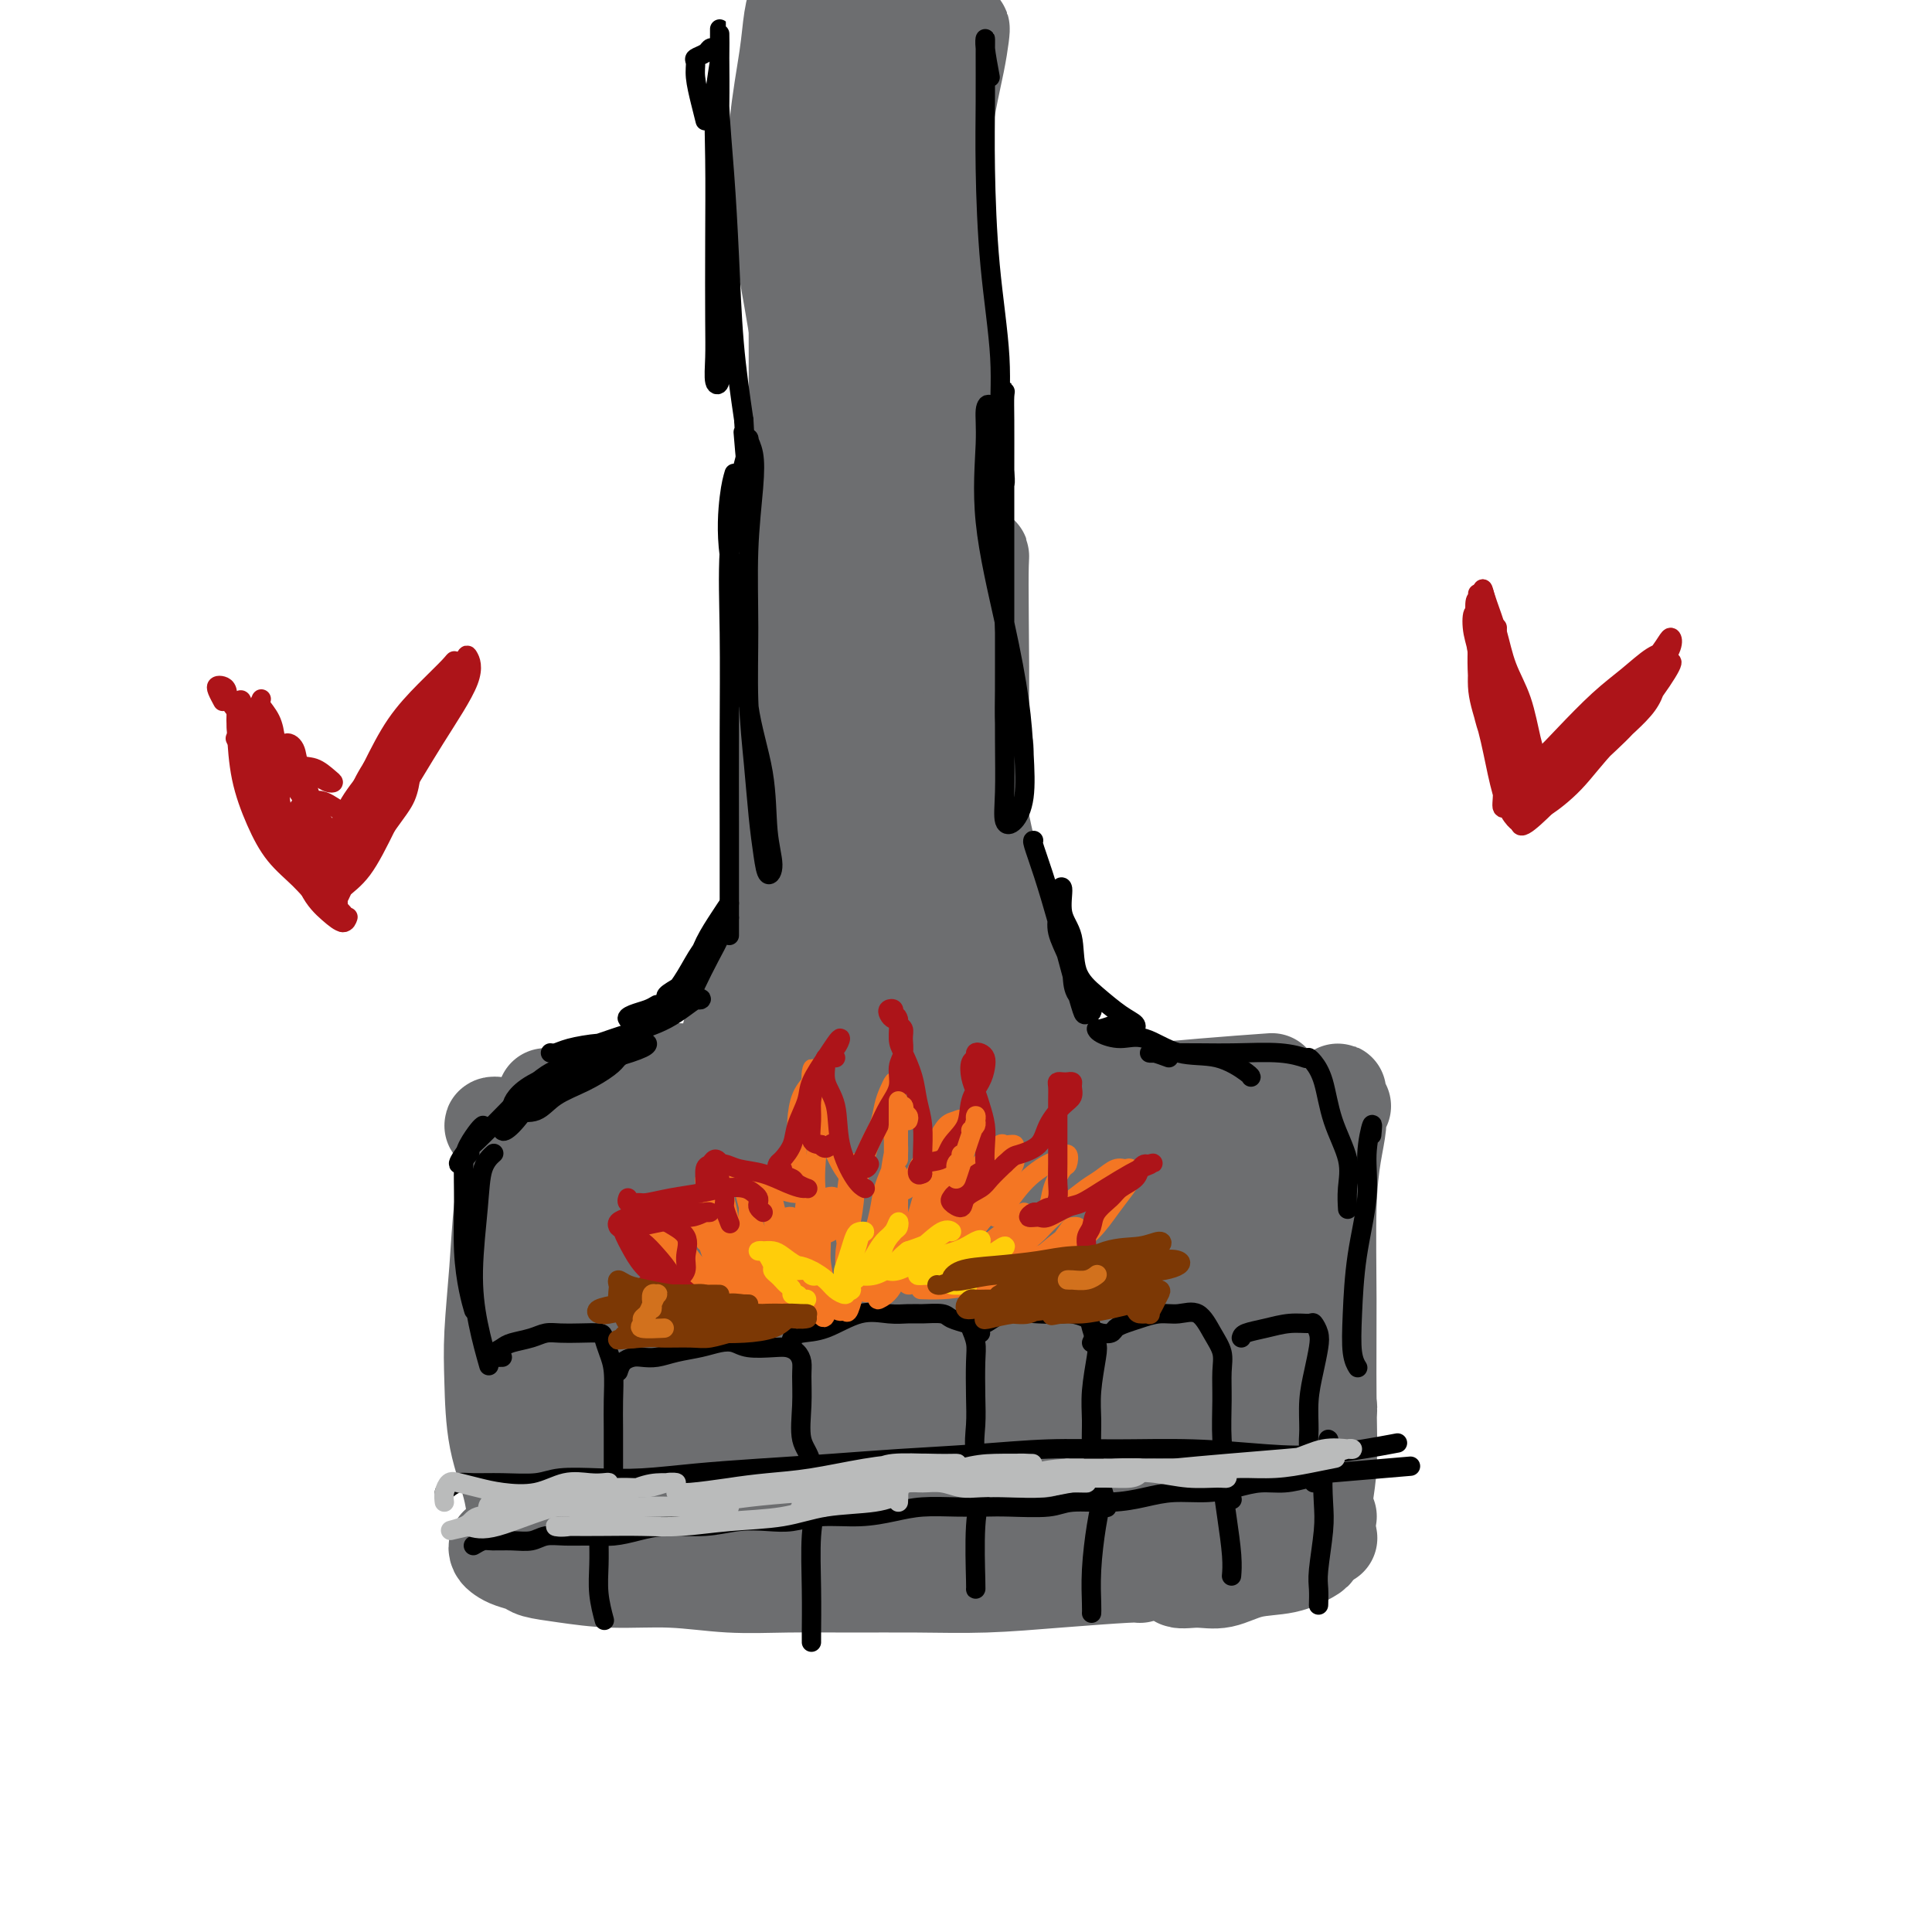 <svg viewBox='0 0 400 400' version='1.1' xmlns='http://www.w3.org/2000/svg' xmlns:xlink='http://www.w3.org/1999/xlink'><g fill='none' stroke='#6D6E70' stroke-width='20' stroke-linecap='round' stroke-linejoin='round'><path d='M106,237c-0.771,-0.226 -1.542,-0.451 -2,-1c-0.458,-0.549 -0.604,-1.421 -1,-2c-0.396,-0.579 -1.044,-0.863 -1,-1c0.044,-0.137 0.779,-0.126 1,0c0.221,0.126 -0.073,0.365 0,1c0.073,0.635 0.513,1.664 1,3c0.487,1.336 1.020,2.977 1,5c-0.020,2.023 -0.593,4.427 -1,8c-0.407,3.573 -0.649,8.313 -1,13c-0.351,4.687 -0.812,9.320 -1,13c-0.188,3.680 -0.103,6.406 0,10c0.103,3.594 0.223,8.056 1,12c0.777,3.944 2.209,7.369 3,11c0.791,3.631 0.940,7.466 1,9c0.060,1.534 0.030,0.767 0,0'/><path d='M113,227c0.641,0.087 1.281,0.173 2,0c0.719,-0.173 1.516,-0.607 3,-1c1.484,-0.393 3.654,-0.747 6,-1c2.346,-0.253 4.869,-0.405 7,-1c2.131,-0.595 3.871,-1.634 6,-2c2.129,-0.366 4.647,-0.060 7,0c2.353,0.060 4.543,-0.125 7,0c2.457,0.125 5.183,0.559 8,1c2.817,0.441 5.725,0.888 9,1c3.275,0.112 6.916,-0.113 11,0c4.084,0.113 8.611,0.563 13,1c4.389,0.437 8.639,0.859 13,1c4.361,0.141 8.834,-0.001 14,0c5.166,0.001 11.024,0.145 16,0c4.976,-0.145 9.071,-0.577 14,-1c4.929,-0.423 10.694,-0.835 13,-1c2.306,-0.165 1.153,-0.082 0,0'/><path d='M104,320c-0.403,-0.089 -0.805,-0.179 -1,0c-0.195,0.179 -0.182,0.625 0,1c0.182,0.375 0.533,0.677 1,1c0.467,0.323 1.050,0.665 2,1c0.950,0.335 2.269,0.663 3,1c0.731,0.337 0.876,0.682 2,1c1.124,0.318 3.229,0.607 6,1c2.771,0.393 6.209,0.890 10,1c3.791,0.110 7.936,-0.167 12,0c4.064,0.167 8.047,0.778 12,1c3.953,0.222 7.876,0.057 12,0c4.124,-0.057 8.450,-0.005 13,0c4.550,0.005 9.324,-0.037 14,0c4.676,0.037 9.253,0.154 14,0c4.747,-0.154 9.664,-0.577 15,-1c5.336,-0.423 11.090,-0.845 14,-1c2.910,-0.155 2.974,-0.044 3,0c0.026,0.044 0.013,0.022 0,0'/><path d='M278,229c-0.422,-0.712 -0.844,-1.423 -1,-2c-0.156,-0.577 -0.044,-1.018 0,-1c0.044,0.018 0.022,0.497 0,1c-0.022,0.503 -0.044,1.030 0,2c0.044,0.970 0.155,2.384 0,4c-0.155,1.616 -0.576,3.433 -1,6c-0.424,2.567 -0.850,5.882 -1,11c-0.150,5.118 -0.022,12.037 0,19c0.022,6.963 -0.060,13.968 0,20c0.060,6.032 0.264,11.091 0,15c-0.264,3.909 -0.994,6.668 -1,9c-0.006,2.332 0.713,4.238 1,5c0.287,0.762 0.144,0.381 0,0'/><path d='M151,237c2.306,-0.648 4.613,-1.296 7,-2c2.387,-0.704 4.856,-1.465 6,-2c1.144,-0.535 0.964,-0.844 0,-1c-0.964,-0.156 -2.712,-0.159 -5,0c-2.288,0.159 -5.117,0.479 -8,1c-2.883,0.521 -5.821,1.243 -9,2c-3.179,0.757 -6.599,1.549 -10,3c-3.401,1.451 -6.783,3.562 -10,5c-3.217,1.438 -6.269,2.201 -8,3c-1.731,0.799 -2.139,1.632 -2,2c0.139,0.368 0.827,0.272 3,0c2.173,-0.272 5.830,-0.719 9,-2c3.170,-1.281 5.851,-3.397 9,-5c3.149,-1.603 6.764,-2.692 10,-4c3.236,-1.308 6.092,-2.834 8,-4c1.908,-1.166 2.868,-1.973 3,-2c0.132,-0.027 -0.565,0.724 -2,2c-1.435,1.276 -3.610,3.075 -7,5c-3.390,1.925 -7.997,3.975 -12,6c-4.003,2.025 -7.402,4.026 -10,6c-2.598,1.974 -4.397,3.923 -5,5c-0.603,1.077 -0.012,1.282 2,1c2.012,-0.282 5.444,-1.051 9,-2c3.556,-0.949 7.238,-2.077 11,-4c3.762,-1.923 7.606,-4.642 12,-7c4.394,-2.358 9.339,-4.354 13,-6c3.661,-1.646 6.040,-2.940 8,-4c1.960,-1.060 3.503,-1.886 4,-2c0.497,-0.114 -0.052,0.485 -2,2c-1.948,1.515 -5.294,3.946 -9,6c-3.706,2.054 -7.773,3.730 -13,7c-5.227,3.270 -11.613,8.135 -18,13'/><path d='M135,259c-10.176,7.043 -14.616,10.649 -18,13c-3.384,2.351 -5.712,3.446 -7,4c-1.288,0.554 -1.535,0.568 1,0c2.535,-0.568 7.854,-1.718 13,-4c5.146,-2.282 10.120,-5.697 16,-9c5.880,-3.303 12.668,-6.494 19,-10c6.332,-3.506 12.209,-7.326 17,-10c4.791,-2.674 8.497,-4.203 11,-5c2.503,-0.797 3.804,-0.864 4,-1c0.196,-0.136 -0.713,-0.343 -3,1c-2.287,1.343 -5.954,4.236 -11,7c-5.046,2.764 -11.472,5.398 -19,9c-7.528,3.602 -16.158,8.171 -24,13c-7.842,4.829 -14.897,9.919 -19,13c-4.103,3.081 -5.255,4.154 -5,5c0.255,0.846 1.918,1.465 5,1c3.082,-0.465 7.583,-2.013 13,-4c5.417,-1.987 11.750,-4.413 19,-8c7.250,-3.587 15.416,-8.334 23,-13c7.584,-4.666 14.586,-9.252 21,-13c6.414,-3.748 12.241,-6.657 17,-9c4.759,-2.343 8.452,-4.121 10,-5c1.548,-0.879 0.952,-0.860 -1,0c-1.952,0.860 -5.260,2.560 -10,5c-4.740,2.440 -10.913,5.621 -17,9c-6.087,3.379 -12.088,6.958 -20,12c-7.912,5.042 -17.733,11.547 -27,18c-9.267,6.453 -17.979,12.853 -24,18c-6.021,5.147 -9.352,9.039 -11,11c-1.648,1.961 -1.614,1.989 1,1c2.614,-0.989 7.807,-2.994 13,-5'/><path d='M122,303c5.700,-2.058 12.949,-5.204 20,-9c7.051,-3.796 13.904,-8.243 22,-13c8.096,-4.757 17.433,-9.824 26,-15c8.567,-5.176 16.362,-10.462 24,-15c7.638,-4.538 15.118,-8.329 21,-11c5.882,-2.671 10.166,-4.221 12,-5c1.834,-0.779 1.217,-0.785 -1,0c-2.217,0.785 -6.033,2.362 -12,5c-5.967,2.638 -14.086,6.336 -22,10c-7.914,3.664 -15.623,7.292 -26,13c-10.377,5.708 -23.420,13.496 -34,20c-10.580,6.504 -18.695,11.725 -24,15c-5.305,3.275 -7.800,4.604 -8,6c-0.200,1.396 1.894,2.857 6,2c4.106,-0.857 10.224,-4.033 17,-7c6.776,-2.967 14.209,-5.725 23,-10c8.791,-4.275 18.940,-10.068 29,-16c10.060,-5.932 20.031,-12.002 29,-17c8.969,-4.998 16.937,-8.924 24,-12c7.063,-3.076 13.222,-5.302 17,-7c3.778,-1.698 5.174,-2.867 5,-3c-0.174,-0.133 -1.919,0.772 -6,2c-4.081,1.228 -10.497,2.781 -18,6c-7.503,3.219 -16.091,8.106 -26,13c-9.909,4.894 -21.138,9.796 -33,17c-11.862,7.204 -24.357,16.709 -35,24c-10.643,7.291 -19.435,12.368 -24,15c-4.565,2.632 -4.904,2.819 -4,3c0.904,0.181 3.051,0.356 8,-1c4.949,-1.356 12.700,-4.245 21,-8c8.300,-3.755 17.150,-8.378 26,-13'/><path d='M179,292c13.693,-6.189 20.425,-10.662 29,-16c8.575,-5.338 18.994,-11.542 27,-16c8.006,-4.458 13.599,-7.169 18,-9c4.401,-1.831 7.608,-2.780 9,-3c1.392,-0.220 0.967,0.291 -2,2c-2.967,1.709 -8.476,4.618 -15,8c-6.524,3.382 -14.062,7.238 -23,12c-8.938,4.762 -19.275,10.430 -29,16c-9.725,5.570 -18.838,11.043 -25,15c-6.162,3.957 -9.373,6.400 -11,8c-1.627,1.600 -1.670,2.357 0,2c1.670,-0.357 5.051,-1.829 10,-4c4.949,-2.171 11.465,-5.042 19,-9c7.535,-3.958 16.090,-9.003 25,-14c8.910,-4.997 18.174,-9.945 26,-14c7.826,-4.055 14.215,-7.218 19,-9c4.785,-1.782 7.967,-2.183 9,-2c1.033,0.183 -0.083,0.950 -3,3c-2.917,2.050 -7.634,5.384 -14,9c-6.366,3.616 -14.380,7.514 -22,12c-7.620,4.486 -14.846,9.561 -22,14c-7.154,4.439 -14.237,8.242 -18,11c-3.763,2.758 -4.205,4.473 -4,5c0.205,0.527 1.056,-0.132 4,-1c2.944,-0.868 7.981,-1.945 14,-5c6.019,-3.055 13.021,-8.087 20,-12c6.979,-3.913 13.936,-6.706 20,-10c6.064,-3.294 11.234,-7.089 14,-9c2.766,-1.911 3.129,-1.938 3,-2c-0.129,-0.062 -0.751,-0.161 -3,1c-2.249,1.161 -6.124,3.580 -10,6'/><path d='M244,281c-4.235,2.543 -8.322,5.400 -13,8c-4.678,2.600 -9.947,4.942 -13,7c-3.053,2.058 -3.889,3.831 -4,5c-0.111,1.169 0.502,1.733 2,2c1.498,0.267 3.879,0.235 7,0c3.121,-0.235 6.982,-0.674 12,-2c5.018,-1.326 11.195,-3.541 16,-5c4.805,-1.459 8.239,-2.164 12,-3c3.761,-0.836 7.849,-1.804 10,-2c2.151,-0.196 2.365,0.381 2,1c-0.365,0.619 -1.307,1.279 -4,2c-2.693,0.721 -7.136,1.502 -12,3c-4.864,1.498 -10.149,3.711 -15,6c-4.851,2.289 -9.268,4.652 -14,7c-4.732,2.348 -9.779,4.680 -12,6c-2.221,1.320 -1.614,1.629 -1,2c0.614,0.371 1.236,0.804 3,1c1.764,0.196 4.668,0.154 8,0c3.332,-0.154 7.090,-0.419 11,-1c3.910,-0.581 7.973,-1.476 12,-2c4.027,-0.524 8.019,-0.676 12,-1c3.981,-0.324 7.952,-0.821 10,-1c2.048,-0.179 2.174,-0.041 2,0c-0.174,0.041 -0.649,-0.016 -2,0c-1.351,0.016 -3.576,0.105 -6,0c-2.424,-0.105 -5.045,-0.403 -8,0c-2.955,0.403 -6.245,1.506 -9,2c-2.755,0.494 -4.976,0.380 -7,1c-2.024,0.620 -3.853,1.975 -5,3c-1.147,1.025 -1.614,1.722 -1,2c0.614,0.278 2.307,0.139 4,0'/><path d='M241,322c1.622,0.357 4.176,0.249 7,0c2.824,-0.249 5.919,-0.641 9,-1c3.081,-0.359 6.147,-0.687 9,-1c2.853,-0.313 5.494,-0.613 7,-1c1.506,-0.387 1.878,-0.862 2,-1c0.122,-0.138 -0.007,0.060 -1,0c-0.993,-0.060 -2.850,-0.379 -5,0c-2.150,0.379 -4.593,1.454 -7,2c-2.407,0.546 -4.777,0.562 -7,1c-2.223,0.438 -4.298,1.296 -6,2c-1.702,0.704 -3.032,1.253 -4,2c-0.968,0.747 -1.576,1.690 -1,2c0.576,0.310 2.336,-0.015 4,0c1.664,0.015 3.232,0.368 5,0c1.768,-0.368 3.735,-1.458 6,-2c2.265,-0.542 4.829,-0.538 7,-1c2.171,-0.462 3.949,-1.391 5,-2c1.051,-0.609 1.375,-0.900 1,-1c-0.375,-0.100 -1.450,-0.011 -4,0c-2.550,0.011 -6.576,-0.056 -10,0c-3.424,0.056 -6.247,0.235 -10,0c-3.753,-0.235 -8.437,-0.882 -13,-1c-4.563,-0.118 -9.005,0.295 -13,0c-3.995,-0.295 -7.543,-1.297 -11,-2c-3.457,-0.703 -6.822,-1.105 -9,-2c-2.178,-0.895 -3.168,-2.282 -4,-3c-0.832,-0.718 -1.508,-0.767 -2,-1c-0.492,-0.233 -0.802,-0.650 0,-1c0.802,-0.350 2.716,-0.633 4,-1c1.284,-0.367 1.938,-0.819 4,-1c2.062,-0.181 5.531,-0.090 9,0'/><path d='M213,309c4.075,-0.520 5.762,-0.819 8,-1c2.238,-0.181 5.026,-0.243 7,0c1.974,0.243 3.135,0.790 3,1c-0.135,0.210 -1.566,0.083 -4,0c-2.434,-0.083 -5.870,-0.123 -9,0c-3.130,0.123 -5.953,0.407 -10,1c-4.047,0.593 -9.317,1.494 -14,2c-4.683,0.506 -8.780,0.616 -13,1c-4.220,0.384 -8.565,1.040 -11,1c-2.435,-0.040 -2.960,-0.777 -3,-1c-0.040,-0.223 0.406,0.068 2,0c1.594,-0.068 4.337,-0.497 8,-1c3.663,-0.503 8.247,-1.082 13,-2c4.753,-0.918 9.676,-2.177 16,-4c6.324,-1.823 14.049,-4.211 21,-6c6.951,-1.789 13.127,-2.981 18,-4c4.873,-1.019 8.441,-1.866 12,-3c3.559,-1.134 7.107,-2.553 9,-3c1.893,-0.447 2.131,0.080 2,0c-0.131,-0.080 -0.630,-0.767 -3,-1c-2.370,-0.233 -6.609,-0.014 -11,1c-4.391,1.014 -8.932,2.821 -14,4c-5.068,1.179 -10.664,1.729 -18,4c-7.336,2.271 -16.414,6.263 -25,9c-8.586,2.737 -16.682,4.219 -22,5c-5.318,0.781 -7.859,0.861 -9,1c-1.141,0.139 -0.883,0.338 1,0c1.883,-0.338 5.391,-1.214 10,-3c4.609,-1.786 10.318,-4.481 16,-7c5.682,-2.519 11.338,-4.863 17,-7c5.662,-2.137 11.331,-4.069 17,-6'/><path d='M227,290c11.957,-4.408 11.350,-3.927 12,-4c0.650,-0.073 2.556,-0.700 3,-1c0.444,-0.300 -0.573,-0.273 -2,0c-1.427,0.273 -3.265,0.792 -4,1c-0.735,0.208 -0.368,0.104 0,0'/><path d='M162,124c0.085,0.446 0.169,0.892 0,2c-0.169,1.108 -0.592,2.880 -1,5c-0.408,2.120 -0.803,4.590 -1,9c-0.197,4.410 -0.197,10.759 0,18c0.197,7.241 0.592,15.372 1,21c0.408,5.628 0.831,8.751 1,10c0.169,1.249 0.085,0.625 0,0'/><path d='M166,123c-0.117,-1.316 -0.233,-2.631 0,-4c0.233,-1.369 0.817,-2.791 1,-3c0.183,-0.209 -0.034,0.795 0,2c0.034,1.205 0.321,2.610 0,6c-0.321,3.390 -1.249,8.765 -2,15c-0.751,6.235 -1.325,13.331 -1,23c0.325,9.669 1.549,21.911 2,28c0.451,6.089 0.129,6.025 0,6c-0.129,-0.025 -0.064,-0.013 0,0'/><path d='M165,231c0.000,-1.222 0.000,-2.444 0,-5c0.000,-2.556 0.000,-6.444 0,-8c0.000,-1.556 0.000,-0.778 0,0'/><path d='M168,193c0.833,-8.750 1.667,-17.500 2,-21c0.333,-3.500 0.167,-1.750 0,0'/><path d='M174,122c0.087,-2.882 0.175,-5.763 0,-8c-0.175,-2.237 -0.611,-3.829 -1,-4c-0.389,-0.171 -0.730,1.077 -1,3c-0.270,1.923 -0.468,4.519 -1,9c-0.532,4.481 -1.397,10.847 -2,18c-0.603,7.153 -0.945,15.093 0,25c0.945,9.907 3.178,21.783 4,28c0.822,6.217 0.235,6.776 0,7c-0.235,0.224 -0.117,0.112 0,0'/><path d='M186,118c-0.048,-0.896 -0.096,-1.793 0,-3c0.096,-1.207 0.337,-2.725 0,-3c-0.337,-0.275 -1.250,0.693 -2,3c-0.750,2.307 -1.336,5.953 -2,12c-0.664,6.047 -1.407,14.496 -2,24c-0.593,9.504 -1.035,20.063 -1,29c0.035,8.937 0.548,16.252 1,20c0.452,3.748 0.843,3.928 1,4c0.157,0.072 0.078,0.036 0,0'/><path d='M185,145c0.254,-2.701 0.507,-5.402 1,-10c0.493,-4.598 1.224,-11.092 2,-15c0.776,-3.908 1.595,-5.231 2,-6c0.405,-0.769 0.396,-0.983 0,1c-0.396,1.983 -1.178,6.164 -2,12c-0.822,5.836 -1.685,13.326 -2,21c-0.315,7.674 -0.081,15.532 0,24c0.081,8.468 0.011,17.548 0,25c-0.011,7.452 0.038,13.278 0,17c-0.038,3.722 -0.162,5.342 0,6c0.162,0.658 0.610,0.354 1,-2c0.390,-2.354 0.723,-6.760 1,-12c0.277,-5.240 0.498,-11.316 1,-19c0.502,-7.684 1.284,-16.977 2,-26c0.716,-9.023 1.366,-17.776 2,-25c0.634,-7.224 1.252,-12.920 2,-17c0.748,-4.080 1.627,-6.545 2,-8c0.373,-1.455 0.242,-1.901 0,-1c-0.242,0.901 -0.595,3.147 -1,8c-0.405,4.853 -0.862,12.311 -1,20c-0.138,7.689 0.044,15.608 0,24c-0.044,8.392 -0.313,17.257 0,25c0.313,7.743 1.208,14.364 2,20c0.792,5.636 1.483,10.287 2,12c0.517,1.713 0.862,0.490 1,0c0.138,-0.490 0.069,-0.245 0,0'/><path d='M202,153c0.421,-0.697 0.842,-1.395 1,-6c0.158,-4.605 0.052,-13.118 0,-19c-0.052,-5.882 -0.049,-9.135 0,-11c0.049,-1.865 0.143,-2.344 0,-2c-0.143,0.344 -0.523,1.511 -1,5c-0.477,3.489 -1.052,9.301 -1,16c0.052,6.699 0.732,14.287 1,22c0.268,7.713 0.123,15.552 1,24c0.877,8.448 2.774,17.505 4,24c1.226,6.495 1.779,10.427 2,12c0.221,1.573 0.111,0.786 0,0'/><path d='M204,155c-1.153,-4.074 -2.305,-8.147 -3,-12c-0.695,-3.853 -0.931,-7.484 -1,-9c-0.069,-1.516 0.029,-0.917 0,1c-0.029,1.917 -0.184,5.152 0,10c0.184,4.848 0.708,11.310 2,19c1.292,7.690 3.351,16.607 6,25c2.649,8.393 5.887,16.263 8,22c2.113,5.737 3.103,9.342 4,13c0.897,3.658 1.703,7.369 2,9c0.297,1.631 0.085,1.180 0,1c-0.085,-0.180 -0.042,-0.090 0,0'/><path d='M173,125c-0.391,0.897 -0.783,1.794 -1,3c-0.217,1.206 -0.260,2.722 -1,6c-0.740,3.278 -2.177,8.318 -3,14c-0.823,5.682 -1.031,12.004 -1,19c0.031,6.996 0.300,14.664 0,22c-0.300,7.336 -1.170,14.338 -2,20c-0.830,5.662 -1.619,9.982 -3,13c-1.381,3.018 -3.354,4.734 -5,6c-1.646,1.266 -2.966,2.082 -4,2c-1.034,-0.082 -1.784,-1.063 -2,-2c-0.216,-0.937 0.100,-1.832 0,-4c-0.100,-2.168 -0.616,-5.611 0,-9c0.616,-3.389 2.364,-6.726 4,-10c1.636,-3.274 3.160,-6.487 5,-10c1.840,-3.513 3.998,-7.327 6,-10c2.002,-2.673 3.850,-4.206 5,-5c1.150,-0.794 1.603,-0.850 2,0c0.397,0.850 0.740,2.604 0,5c-0.740,2.396 -2.562,5.433 -4,8c-1.438,2.567 -2.490,4.665 -4,7c-1.510,2.335 -3.476,4.907 -6,8c-2.524,3.093 -5.605,6.706 -8,10c-2.395,3.294 -4.103,6.270 -5,8c-0.897,1.730 -0.982,2.216 -1,2c-0.018,-0.216 0.032,-1.132 1,-3c0.968,-1.868 2.854,-4.686 5,-8c2.146,-3.314 4.553,-7.123 7,-11c2.447,-3.877 4.934,-7.823 7,-11c2.066,-3.177 3.710,-5.586 5,-7c1.290,-1.414 2.226,-1.833 2,-1c-0.226,0.833 -1.613,2.916 -3,5'/><path d='M169,192c-1.093,1.976 -3.327,4.917 -5,8c-1.673,3.083 -2.785,6.308 -5,10c-2.215,3.692 -5.535,7.850 -7,11c-1.465,3.150 -1.077,5.292 -1,7c0.077,1.708 -0.157,2.982 1,3c1.157,0.018 3.705,-1.221 6,-3c2.295,-1.779 4.336,-4.097 7,-7c2.664,-2.903 5.951,-6.391 9,-10c3.049,-3.609 5.861,-7.340 8,-10c2.139,-2.660 3.607,-4.248 4,-5c0.393,-0.752 -0.289,-0.668 -1,0c-0.711,0.668 -1.452,1.919 -2,4c-0.548,2.081 -0.903,4.992 -2,8c-1.097,3.008 -2.935,6.113 -4,9c-1.065,2.887 -1.358,5.557 -2,8c-0.642,2.443 -1.634,4.658 -2,6c-0.366,1.342 -0.104,1.812 0,2c0.104,0.188 0.052,0.094 0,0'/><path d='M166,64c0.113,-0.195 0.227,-0.389 0,-1c-0.227,-0.611 -0.794,-1.637 -1,-2c-0.206,-0.363 -0.052,-0.062 0,1c0.052,1.062 0.003,2.887 0,6c-0.003,3.113 0.039,7.515 0,14c-0.039,6.485 -0.158,15.054 0,24c0.158,8.946 0.592,18.271 1,25c0.408,6.729 0.788,10.863 1,14c0.212,3.137 0.256,5.277 0,6c-0.256,0.723 -0.812,0.030 -1,-2c-0.188,-2.030 -0.006,-5.398 0,-10c0.006,-4.602 -0.163,-10.436 0,-16c0.163,-5.564 0.656,-10.856 1,-17c0.344,-6.144 0.537,-13.141 1,-20c0.463,-6.859 1.197,-13.579 2,-20c0.803,-6.421 1.677,-12.542 3,-18c1.323,-5.458 3.095,-10.254 4,-14c0.905,-3.746 0.944,-6.444 1,-8c0.056,-1.556 0.129,-1.971 0,-2c-0.129,-0.029 -0.461,0.326 -1,2c-0.539,1.674 -1.283,4.667 -2,10c-0.717,5.333 -1.405,13.008 -2,21c-0.595,7.992 -1.098,16.302 -1,27c0.098,10.698 0.797,23.786 2,34c1.203,10.214 2.911,17.555 4,22c1.089,4.445 1.561,5.996 2,7c0.439,1.004 0.845,1.462 1,0c0.155,-1.462 0.058,-4.845 0,-9c-0.058,-4.155 -0.077,-9.083 0,-15c0.077,-5.917 0.252,-12.824 0,-22c-0.252,-9.176 -0.929,-20.622 -1,-31c-0.071,-10.378 0.465,-19.689 1,-29'/><path d='M181,41c0.380,-20.951 0.830,-20.328 1,-24c0.170,-3.672 0.059,-11.640 0,-16c-0.059,-4.360 -0.067,-5.112 0,-5c0.067,0.112 0.207,1.087 0,3c-0.207,1.913 -0.763,4.765 -1,10c-0.237,5.235 -0.155,12.854 0,21c0.155,8.146 0.384,16.819 1,28c0.616,11.181 1.618,24.870 3,35c1.382,10.130 3.143,16.699 5,22c1.857,5.301 3.811,9.333 5,12c1.189,2.667 1.613,3.970 2,4c0.387,0.030 0.739,-1.212 1,-4c0.261,-2.788 0.433,-7.121 0,-13c-0.433,-5.879 -1.471,-13.304 -2,-21c-0.529,-7.696 -0.549,-15.663 -1,-25c-0.451,-9.337 -1.334,-20.044 -1,-29c0.334,-8.956 1.884,-16.161 3,-22c1.116,-5.839 1.799,-10.312 2,-11c0.201,-0.688 -0.080,2.407 -1,7c-0.920,4.593 -2.481,10.682 -3,18c-0.519,7.318 0.003,15.864 0,26c-0.003,10.136 -0.531,21.862 0,31c0.531,9.138 2.123,15.688 3,20c0.877,4.312 1.040,6.384 1,8c-0.040,1.616 -0.285,2.774 -1,2c-0.715,-0.774 -1.902,-3.481 -3,-7c-1.098,-3.519 -2.109,-7.850 -4,-13c-1.891,-5.150 -4.663,-11.117 -7,-19c-2.337,-7.883 -4.239,-17.681 -6,-26c-1.761,-8.319 -3.380,-15.160 -5,-22'/><path d='M173,31c-1.968,-10.670 -1.388,-13.345 -2,-16c-0.612,-2.655 -2.416,-5.289 -3,-7c-0.584,-1.711 0.050,-2.498 0,-3c-0.050,-0.502 -0.785,-0.719 -1,-1c-0.215,-0.281 0.091,-0.625 0,1c-0.091,1.625 -0.578,5.219 -1,10c-0.422,4.781 -0.778,10.749 -1,18c-0.222,7.251 -0.311,15.786 0,24c0.311,8.214 1.023,16.107 2,23c0.977,6.893 2.218,12.787 3,16c0.782,3.213 1.106,3.747 1,4c-0.106,0.253 -0.641,0.227 -1,-2c-0.359,-2.227 -0.541,-6.655 -1,-11c-0.459,-4.345 -1.195,-8.609 -2,-14c-0.805,-5.391 -1.679,-11.910 -2,-19c-0.321,-7.090 -0.089,-14.751 0,-22c0.089,-7.249 0.036,-14.084 0,-19c-0.036,-4.916 -0.055,-7.912 0,-10c0.055,-2.088 0.184,-3.269 0,-3c-0.184,0.269 -0.681,1.987 -1,4c-0.319,2.013 -0.460,4.322 -1,8c-0.540,3.678 -1.478,8.724 -2,14c-0.522,5.276 -0.626,10.781 0,17c0.626,6.219 1.982,13.151 3,19c1.018,5.849 1.697,10.613 3,15c1.303,4.387 3.229,8.396 4,10c0.771,1.604 0.385,0.802 0,0'/></g>
<g fill='none' stroke='#000000' stroke-width='4' stroke-linecap='round' stroke-linejoin='round'><path d='M98,320c0.712,-0.425 1.425,-0.850 2,-1c0.575,-0.150 1.013,-0.026 2,0c0.987,0.026 2.524,-0.046 4,0c1.476,0.046 2.890,0.209 4,0c1.110,-0.209 1.916,-0.791 3,-1c1.084,-0.209 2.446,-0.046 4,0c1.554,0.046 3.299,-0.025 5,0c1.701,0.025 3.359,0.147 5,0c1.641,-0.147 3.264,-0.561 5,-1c1.736,-0.439 3.586,-0.901 6,-1c2.414,-0.099 5.391,0.166 8,0c2.609,-0.166 4.849,-0.762 7,-1c2.151,-0.238 4.212,-0.119 6,0c1.788,0.119 3.301,0.238 5,0c1.699,-0.238 3.583,-0.834 6,-1c2.417,-0.166 5.367,0.099 8,0c2.633,-0.099 4.948,-0.563 7,-1c2.052,-0.437 3.841,-0.848 6,-1c2.159,-0.152 4.688,-0.045 7,0c2.312,0.045 4.405,0.027 6,0c1.595,-0.027 2.690,-0.062 5,0c2.310,0.062 5.833,0.223 8,0c2.167,-0.223 2.976,-0.830 5,-1c2.024,-0.170 5.261,0.095 8,0c2.739,-0.095 4.980,-0.551 7,-1c2.020,-0.449 3.820,-0.890 6,-1c2.180,-0.110 4.740,0.111 7,0c2.260,-0.111 4.222,-0.555 6,-1c1.778,-0.445 3.374,-0.893 5,-1c1.626,-0.107 3.284,0.125 5,0c1.716,-0.125 3.490,-0.607 5,-1c1.510,-0.393 2.755,-0.696 4,-1'/><path d='M275,305c29.500,-2.500 14.750,-1.250 0,0'/><path d='M104,281c-0.874,0.009 -1.749,0.017 -2,0c-0.251,-0.017 0.121,-0.060 0,0c-0.121,0.060 -0.736,0.223 -1,0c-0.264,-0.223 -0.177,-0.833 0,-1c0.177,-0.167 0.445,0.109 1,0c0.555,-0.109 1.397,-0.604 2,-1c0.603,-0.396 0.968,-0.695 2,-1c1.032,-0.305 2.732,-0.618 4,-1c1.268,-0.382 2.104,-0.833 3,-1c0.896,-0.167 1.850,-0.050 3,0c1.150,0.050 2.494,0.034 4,0c1.506,-0.034 3.174,-0.086 4,0c0.826,0.086 0.810,0.308 1,1c0.190,0.692 0.587,1.853 1,3c0.413,1.147 0.843,2.279 1,4c0.157,1.721 0.042,4.030 0,6c-0.042,1.970 -0.011,3.600 0,6c0.011,2.400 0.003,5.571 0,9c-0.003,3.429 -0.001,7.115 0,9c0.001,1.885 0.000,1.967 0,2c-0.000,0.033 -0.000,0.016 0,0'/><path d='M128,284c0.239,-0.734 0.478,-1.468 1,-2c0.522,-0.532 1.329,-0.863 2,-1c0.671,-0.137 1.208,-0.079 2,0c0.792,0.079 1.840,0.178 3,0c1.160,-0.178 2.433,-0.632 4,-1c1.567,-0.368 3.427,-0.648 5,-1c1.573,-0.352 2.858,-0.774 4,-1c1.142,-0.226 2.141,-0.254 3,0c0.859,0.254 1.579,0.792 3,1c1.421,0.208 3.543,0.087 5,0c1.457,-0.087 2.247,-0.140 3,0c0.753,0.140 1.468,0.474 2,1c0.532,0.526 0.882,1.245 1,2c0.118,0.755 0.003,1.545 0,3c-0.003,1.455 0.104,3.575 0,6c-0.104,2.425 -0.420,5.155 0,7c0.420,1.845 1.575,2.804 2,5c0.425,2.196 0.122,5.627 0,7c-0.122,1.373 -0.061,0.686 0,0'/><path d='M164,278c-0.121,-0.315 -0.241,-0.631 0,-1c0.241,-0.369 0.844,-0.793 2,-1c1.156,-0.207 2.863,-0.199 5,-1c2.137,-0.801 4.702,-2.412 7,-3c2.298,-0.588 4.330,-0.155 6,0c1.670,0.155 2.980,0.031 4,0c1.020,-0.031 1.750,0.032 3,0c1.250,-0.032 3.018,-0.157 4,0c0.982,0.157 1.177,0.598 2,1c0.823,0.402 2.273,0.767 3,1c0.727,0.233 0.731,0.336 1,1c0.269,0.664 0.802,1.890 1,3c0.198,1.110 0.060,2.106 0,4c-0.060,1.894 -0.044,4.687 0,7c0.044,2.313 0.115,4.146 0,6c-0.115,1.854 -0.416,3.730 0,6c0.416,2.270 1.547,4.934 2,6c0.453,1.066 0.226,0.533 0,0'/><path d='M203,276c-0.382,-0.293 -0.764,-0.586 -1,-1c-0.236,-0.414 -0.326,-0.948 0,-1c0.326,-0.052 1.069,0.378 2,0c0.931,-0.378 2.050,-1.563 4,-2c1.950,-0.437 4.732,-0.126 7,0c2.268,0.126 4.023,0.068 5,0c0.977,-0.068 1.177,-0.146 2,0c0.823,0.146 2.269,0.516 3,1c0.731,0.484 0.746,1.083 1,2c0.254,0.917 0.747,2.152 1,3c0.253,0.848 0.266,1.307 0,3c-0.266,1.693 -0.810,4.619 -1,7c-0.190,2.381 -0.027,4.218 0,6c0.027,1.782 -0.084,3.511 0,5c0.084,1.489 0.363,2.739 1,5c0.637,2.261 1.633,5.532 2,7c0.367,1.468 0.105,1.134 0,1c-0.105,-0.134 -0.052,-0.067 0,0'/><path d='M226,278c0.365,-0.839 0.730,-1.678 1,-2c0.270,-0.322 0.445,-0.127 1,0c0.555,0.127 1.492,0.188 2,0c0.508,-0.188 0.589,-0.624 1,-1c0.411,-0.376 1.152,-0.692 2,-1c0.848,-0.308 1.802,-0.606 3,-1c1.198,-0.394 2.640,-0.882 4,-1c1.360,-0.118 2.637,0.133 4,0c1.363,-0.133 2.810,-0.650 4,0c1.190,0.650 2.122,2.468 3,4c0.878,1.532 1.702,2.778 2,4c0.298,1.222 0.069,2.419 0,4c-0.069,1.581 0.020,3.545 0,6c-0.020,2.455 -0.150,5.400 0,8c0.150,2.600 0.579,4.854 1,7c0.421,2.146 0.835,4.185 1,5c0.165,0.815 0.083,0.408 0,0'/><path d='M257,277c0.090,-0.341 0.181,-0.681 1,-1c0.819,-0.319 2.367,-0.616 4,-1c1.633,-0.384 3.353,-0.856 5,-1c1.647,-0.144 3.223,0.038 4,0c0.777,-0.038 0.754,-0.298 1,0c0.246,0.298 0.760,1.154 1,2c0.240,0.846 0.207,1.684 0,3c-0.207,1.316 -0.588,3.112 -1,5c-0.412,1.888 -0.857,3.869 -1,6c-0.143,2.131 0.014,4.414 0,6c-0.014,1.586 -0.200,2.477 0,4c0.200,1.523 0.785,3.679 1,5c0.215,1.321 0.062,1.806 0,2c-0.062,0.194 -0.031,0.097 0,0'/><path d='M275,298c0.111,0.036 0.222,0.071 0,1c-0.222,0.929 -0.777,2.751 -1,5c-0.223,2.249 -0.112,4.925 0,7c0.112,2.075 0.226,3.548 0,6c-0.226,2.452 -0.793,5.884 -1,8c-0.207,2.116 -0.056,2.916 0,4c0.056,1.084 0.016,2.453 0,3c-0.016,0.547 -0.008,0.274 0,0'/><path d='M255,304c-0.315,-0.094 -0.631,-0.189 -1,0c-0.369,0.189 -0.793,0.660 -1,1c-0.207,0.340 -0.199,0.547 0,2c0.199,1.453 0.589,4.152 1,7c0.411,2.848 0.841,5.844 1,8c0.159,2.156 0.045,3.473 0,4c-0.045,0.527 -0.023,0.263 0,0'/><path d='M226,307c-0.084,-0.341 -0.169,-0.682 0,-1c0.169,-0.318 0.591,-0.611 1,-1c0.409,-0.389 0.803,-0.872 1,0c0.197,0.872 0.196,3.099 0,5c-0.196,1.901 -0.589,3.476 -1,6c-0.411,2.524 -0.842,5.996 -1,9c-0.158,3.004 -0.042,5.540 0,7c0.042,1.460 0.012,1.846 0,2c-0.012,0.154 -0.006,0.077 0,0'/><path d='M204,305c-0.453,0.210 -0.906,0.421 -1,1c-0.094,0.579 0.171,1.528 0,3c-0.171,1.472 -0.778,3.467 -1,7c-0.222,3.533 -0.060,8.605 0,11c0.060,2.395 0.017,2.113 0,2c-0.017,-0.113 -0.009,-0.056 0,0'/><path d='M169,309c0.008,-0.226 0.016,-0.452 0,-1c-0.016,-0.548 -0.057,-1.419 0,-1c0.057,0.419 0.211,2.126 0,4c-0.211,1.874 -0.789,3.914 -1,7c-0.211,3.086 -0.057,7.219 0,11c0.057,3.781 0.015,7.210 0,9c-0.015,1.790 -0.004,1.940 0,2c0.004,0.060 0.002,0.030 0,0'/><path d='M124,315c0.002,0.197 0.004,0.393 0,1c-0.004,0.607 -0.015,1.624 0,3c0.015,1.376 0.056,3.111 0,5c-0.056,1.889 -0.207,3.932 0,6c0.207,2.068 0.774,4.162 1,5c0.226,0.838 0.113,0.419 0,0'/><path d='M92,309c0.252,-0.309 0.503,-0.618 1,-1c0.497,-0.382 1.238,-0.838 2,-1c0.762,-0.162 1.544,-0.029 3,0c1.456,0.029 3.585,-0.044 6,0c2.415,0.044 5.116,0.205 7,0c1.884,-0.205 2.951,-0.776 5,-1c2.049,-0.224 5.081,-0.101 8,0c2.919,0.101 5.725,0.182 9,0c3.275,-0.182 7.019,-0.626 11,-1c3.981,-0.374 8.197,-0.678 13,-1c4.803,-0.322 10.191,-0.660 15,-1c4.809,-0.340 9.038,-0.680 14,-1c4.962,-0.320 10.658,-0.618 16,-1c5.342,-0.382 10.332,-0.846 15,-1c4.668,-0.154 9.015,0.004 14,0c4.985,-0.004 10.609,-0.170 16,0c5.391,0.170 10.548,0.674 15,1c4.452,0.326 8.199,0.472 13,0c4.801,-0.472 10.658,-1.564 13,-2c2.342,-0.436 1.171,-0.218 0,0'/></g>
<g fill='none' stroke='#F47623' stroke-width='4' stroke-linecap='round' stroke-linejoin='round'><path d='M148,252c-0.407,-0.841 -0.814,-1.681 -1,-2c-0.186,-0.319 -0.149,-0.115 0,0c0.149,0.115 0.412,0.143 1,1c0.588,0.857 1.503,2.545 2,4c0.497,1.455 0.578,2.677 1,4c0.422,1.323 1.185,2.746 2,4c0.815,1.254 1.681,2.338 2,3c0.319,0.662 0.091,0.904 0,1c-0.091,0.096 -0.046,0.048 0,0'/><path d='M147,250c0.113,0.089 0.226,0.179 0,0c-0.226,-0.179 -0.792,-0.625 -1,-1c-0.208,-0.375 -0.057,-0.679 0,-1c0.057,-0.321 0.019,-0.660 0,-1c-0.019,-0.340 -0.019,-0.682 0,-1c0.019,-0.318 0.057,-0.611 0,-1c-0.057,-0.389 -0.208,-0.875 0,-1c0.208,-0.125 0.776,0.110 1,0c0.224,-0.110 0.106,-0.566 0,-1c-0.106,-0.434 -0.198,-0.846 0,-1c0.198,-0.154 0.687,-0.048 1,0c0.313,0.048 0.449,0.040 1,0c0.551,-0.040 1.516,-0.112 2,0c0.484,0.112 0.485,0.408 1,1c0.515,0.592 1.543,1.480 3,2c1.457,0.520 3.344,0.671 5,1c1.656,0.329 3.082,0.837 4,1c0.918,0.163 1.329,-0.019 2,0c0.671,0.019 1.602,0.237 2,0c0.398,-0.237 0.264,-0.930 0,-1c-0.264,-0.070 -0.659,0.484 -1,0c-0.341,-0.484 -0.628,-2.007 -1,-3c-0.372,-0.993 -0.830,-1.455 -1,-2c-0.170,-0.545 -0.052,-1.172 0,-2c0.052,-0.828 0.039,-1.857 0,-3c-0.039,-1.143 -0.103,-2.399 0,-4c0.103,-1.601 0.374,-3.546 1,-5c0.626,-1.454 1.607,-2.415 2,-3c0.393,-0.585 0.196,-0.792 0,-1'/><path d='M168,223c0.460,-2.759 0.111,-1.655 0,-1c-0.111,0.655 0.015,0.863 0,1c-0.015,0.137 -0.170,0.203 0,1c0.170,0.797 0.665,2.325 1,4c0.335,1.675 0.509,3.498 1,5c0.491,1.502 1.298,2.684 2,4c0.702,1.316 1.297,2.766 2,4c0.703,1.234 1.512,2.252 2,3c0.488,0.748 0.655,1.226 1,1c0.345,-0.226 0.870,-1.154 1,-2c0.130,-0.846 -0.134,-1.609 0,-2c0.134,-0.391 0.666,-0.412 1,-1c0.334,-0.588 0.472,-1.745 1,-3c0.528,-1.255 1.448,-2.607 2,-4c0.552,-1.393 0.736,-2.827 1,-4c0.264,-1.173 0.607,-2.086 1,-3c0.393,-0.914 0.837,-1.828 1,-2c0.163,-0.172 0.044,0.400 0,1c-0.044,0.600 -0.012,1.230 0,2c0.012,0.770 0.003,1.682 0,3c-0.003,1.318 -0.002,3.043 0,5c0.002,1.957 0.003,4.146 0,6c-0.003,1.854 -0.011,3.373 0,5c0.011,1.627 0.041,3.361 0,4c-0.041,0.639 -0.155,0.183 0,0c0.155,-0.183 0.577,-0.091 1,0'/><path d='M186,250c0.214,3.327 -0.252,-0.357 0,-2c0.252,-1.643 1.222,-1.246 2,-2c0.778,-0.754 1.363,-2.660 2,-4c0.637,-1.340 1.324,-2.113 2,-3c0.676,-0.887 1.341,-1.889 2,-3c0.659,-1.111 1.312,-2.330 2,-3c0.688,-0.670 1.411,-0.789 2,-1c0.589,-0.211 1.044,-0.512 1,0c-0.044,0.512 -0.586,1.838 -1,3c-0.414,1.162 -0.700,2.161 -1,3c-0.300,0.839 -0.614,1.519 -1,3c-0.386,1.481 -0.843,3.765 -1,5c-0.157,1.235 -0.013,1.423 0,2c0.013,0.577 -0.106,1.542 0,2c0.106,0.458 0.437,0.408 1,0c0.563,-0.408 1.359,-1.175 2,-2c0.641,-0.825 1.127,-1.710 2,-3c0.873,-1.290 2.131,-2.987 3,-4c0.869,-1.013 1.347,-1.344 2,-2c0.653,-0.656 1.481,-1.639 2,-2c0.519,-0.361 0.729,-0.102 1,0c0.271,0.102 0.602,0.047 1,0c0.398,-0.047 0.864,-0.085 1,0c0.136,0.085 -0.057,0.292 0,1c0.057,0.708 0.365,1.917 0,3c-0.365,1.083 -1.402,2.042 -2,3c-0.598,0.958 -0.758,1.917 -1,3c-0.242,1.083 -0.565,2.292 -1,3c-0.435,0.708 -0.981,0.917 -1,1c-0.019,0.083 0.491,0.042 1,0'/><path d='M206,251c-0.310,2.141 0.913,0.495 2,-1c1.087,-1.495 2.036,-2.837 3,-4c0.964,-1.163 1.944,-2.147 3,-3c1.056,-0.853 2.190,-1.577 3,-2c0.810,-0.423 1.296,-0.547 2,-1c0.704,-0.453 1.626,-1.237 2,-1c0.374,0.237 0.199,1.495 0,2c-0.199,0.505 -0.422,0.258 -1,1c-0.578,0.742 -1.511,2.474 -2,4c-0.489,1.526 -0.533,2.845 -1,4c-0.467,1.155 -1.357,2.147 -2,3c-0.643,0.853 -1.039,1.567 -1,2c0.039,0.433 0.513,0.583 1,0c0.487,-0.583 0.988,-1.901 2,-3c1.012,-1.099 2.537,-1.979 4,-3c1.463,-1.021 2.865,-2.184 4,-3c1.135,-0.816 2.003,-1.284 3,-2c0.997,-0.716 2.122,-1.680 3,-2c0.878,-0.320 1.509,0.002 2,0c0.491,-0.002 0.843,-0.329 1,0c0.157,0.329 0.121,1.313 0,2c-0.121,0.687 -0.326,1.077 -1,2c-0.674,0.923 -1.816,2.377 -3,4c-1.184,1.623 -2.409,3.413 -4,5c-1.591,1.587 -3.547,2.972 -5,4c-1.453,1.028 -2.403,1.701 -3,2c-0.597,0.299 -0.840,0.224 -1,0c-0.160,-0.224 -0.235,-0.599 0,-1c0.235,-0.401 0.782,-0.829 1,-1c0.218,-0.171 0.109,-0.086 0,0'/><path d='M146,257c0.005,0.079 0.010,0.158 0,0c-0.010,-0.158 -0.037,-0.552 0,-1c0.037,-0.448 0.136,-0.951 0,-1c-0.136,-0.049 -0.507,0.355 -1,0c-0.493,-0.355 -1.110,-1.469 -2,-2c-0.890,-0.531 -2.055,-0.479 -3,-1c-0.945,-0.521 -1.670,-1.613 -3,-2c-1.330,-0.387 -3.265,-0.067 -4,0c-0.735,0.067 -0.269,-0.118 0,0c0.269,0.118 0.341,0.538 1,1c0.659,0.462 1.905,0.966 3,2c1.095,1.034 2.039,2.596 3,4c0.961,1.404 1.938,2.648 3,4c1.062,1.352 2.208,2.813 3,4c0.792,1.187 1.231,2.102 1,2c-0.231,-0.102 -1.130,-1.219 -2,-2c-0.870,-0.781 -1.711,-1.225 -3,-2c-1.289,-0.775 -3.026,-1.882 -4,-3c-0.974,-1.118 -1.186,-2.245 -2,-3c-0.814,-0.755 -2.231,-1.136 -3,-2c-0.769,-0.864 -0.890,-2.212 -1,-3c-0.110,-0.788 -0.207,-1.016 0,-1c0.207,0.016 0.720,0.275 1,1c0.280,0.725 0.329,1.917 1,3c0.671,1.083 1.964,2.058 3,3c1.036,0.942 1.813,1.852 3,3c1.187,1.148 2.782,2.535 4,4c1.218,1.465 2.059,3.010 3,4c0.941,0.990 1.983,1.426 2,1c0.017,-0.426 -0.992,-1.713 -2,-3'/><path d='M147,267c2.037,1.624 -0.369,-1.817 -2,-4c-1.631,-2.183 -2.487,-3.108 -3,-4c-0.513,-0.892 -0.683,-1.751 -1,-3c-0.317,-1.249 -0.783,-2.888 -1,-4c-0.217,-1.112 -0.187,-1.698 0,-2c0.187,-0.302 0.532,-0.322 1,0c0.468,0.322 1.060,0.984 2,2c0.940,1.016 2.228,2.384 3,4c0.772,1.616 1.028,3.480 2,5c0.972,1.520 2.661,2.696 4,4c1.339,1.304 2.330,2.737 3,4c0.670,1.263 1.020,2.356 1,3c-0.020,0.644 -0.412,0.837 -1,0c-0.588,-0.837 -1.374,-2.705 -2,-4c-0.626,-1.295 -1.093,-2.017 -2,-3c-0.907,-0.983 -2.254,-2.227 -3,-4c-0.746,-1.773 -0.891,-4.075 -1,-6c-0.109,-1.925 -0.184,-3.472 0,-5c0.184,-1.528 0.625,-3.035 1,-4c0.375,-0.965 0.684,-1.386 1,-1c0.316,0.386 0.640,1.580 1,3c0.360,1.420 0.755,3.067 1,5c0.245,1.933 0.339,4.153 1,6c0.661,1.847 1.888,3.322 3,5c1.112,1.678 2.110,3.559 3,5c0.890,1.441 1.671,2.443 2,3c0.329,0.557 0.207,0.669 0,0c-0.207,-0.669 -0.499,-2.117 -1,-4c-0.501,-1.883 -1.212,-4.199 -2,-6c-0.788,-1.801 -1.654,-3.086 -2,-5c-0.346,-1.914 -0.173,-4.457 0,-7'/><path d='M155,250c-1.003,-4.111 -1.010,-3.390 -1,-4c0.010,-0.610 0.037,-2.552 0,-3c-0.037,-0.448 -0.138,0.599 0,2c0.138,1.401 0.513,3.157 1,5c0.487,1.843 1.085,3.775 2,6c0.915,2.225 2.147,4.744 3,7c0.853,2.256 1.326,4.250 2,6c0.674,1.750 1.550,3.255 2,3c0.450,-0.255 0.475,-2.270 0,-4c-0.475,-1.730 -1.448,-3.174 -2,-5c-0.552,-1.826 -0.682,-4.034 -1,-6c-0.318,-1.966 -0.825,-3.688 -1,-5c-0.175,-1.312 -0.020,-2.212 0,-3c0.020,-0.788 -0.096,-1.463 0,-1c0.096,0.463 0.404,2.063 1,4c0.596,1.937 1.480,4.209 2,6c0.520,1.791 0.675,3.099 1,5c0.325,1.901 0.819,4.393 1,6c0.181,1.607 0.048,2.328 0,3c-0.048,0.672 -0.010,1.296 0,1c0.010,-0.296 -0.009,-1.513 0,-3c0.009,-1.487 0.045,-3.245 0,-5c-0.045,-1.755 -0.170,-3.507 0,-5c0.170,-1.493 0.634,-2.725 1,-5c0.366,-2.275 0.634,-5.592 1,-8c0.366,-2.408 0.830,-3.908 1,-5c0.170,-1.092 0.046,-1.777 0,-1c-0.046,0.777 -0.012,3.017 0,5c0.012,1.983 0.004,3.709 0,6c-0.004,2.291 -0.002,5.145 0,8'/><path d='M168,260c0.181,4.083 0.633,5.290 1,7c0.367,1.710 0.649,3.924 1,5c0.351,1.076 0.770,1.013 1,0c0.230,-1.013 0.271,-2.977 0,-5c-0.271,-2.023 -0.855,-4.103 -1,-6c-0.145,-1.897 0.148,-3.609 0,-6c-0.148,-2.391 -0.736,-5.461 -1,-8c-0.264,-2.539 -0.203,-4.548 0,-7c0.203,-2.452 0.548,-5.348 1,-7c0.452,-1.652 1.012,-2.059 1,-2c-0.012,0.059 -0.594,0.583 -1,2c-0.406,1.417 -0.635,3.727 -1,6c-0.365,2.273 -0.866,4.511 -1,7c-0.134,2.489 0.100,5.230 0,8c-0.100,2.770 -0.535,5.568 0,8c0.535,2.432 2.039,4.498 3,6c0.961,1.502 1.378,2.440 2,3c0.622,0.560 1.448,0.742 2,0c0.552,-0.742 0.830,-2.406 1,-4c0.170,-1.594 0.231,-3.117 0,-5c-0.231,-1.883 -0.756,-4.126 -1,-6c-0.244,-1.874 -0.208,-3.379 0,-6c0.208,-2.621 0.589,-6.358 1,-8c0.411,-1.642 0.853,-1.189 1,-1c0.147,0.189 0.001,0.113 0,1c-0.001,0.887 0.143,2.735 0,5c-0.143,2.265 -0.574,4.947 -1,7c-0.426,2.053 -0.846,3.478 -1,5c-0.154,1.522 -0.041,3.140 0,5c0.041,1.860 0.012,3.960 0,5c-0.012,1.040 -0.006,1.020 0,1'/><path d='M175,270c0.218,3.991 1.262,-0.030 2,-3c0.738,-2.970 1.169,-4.889 2,-7c0.831,-2.111 2.063,-4.415 3,-7c0.937,-2.585 1.579,-5.452 2,-8c0.421,-2.548 0.622,-4.779 1,-6c0.378,-1.221 0.933,-1.433 1,-1c0.067,0.433 -0.353,1.511 -1,3c-0.647,1.489 -1.521,3.390 -2,5c-0.479,1.610 -0.562,2.928 -1,5c-0.438,2.072 -1.230,4.897 -2,7c-0.770,2.103 -1.516,3.482 -2,5c-0.484,1.518 -0.704,3.173 0,4c0.704,0.827 2.332,0.826 3,0c0.668,-0.826 0.376,-2.478 1,-4c0.624,-1.522 2.165,-2.915 3,-5c0.835,-2.085 0.963,-4.863 1,-7c0.037,-2.137 -0.018,-3.634 0,-5c0.018,-1.366 0.110,-2.600 0,-3c-0.110,-0.400 -0.422,0.034 -1,1c-0.578,0.966 -1.422,2.465 -2,4c-0.578,1.535 -0.890,3.106 -1,5c-0.110,1.894 -0.019,4.110 0,6c0.019,1.890 -0.033,3.455 0,5c0.033,1.545 0.153,3.070 0,4c-0.153,0.930 -0.579,1.267 0,1c0.579,-0.267 2.163,-1.136 3,-3c0.837,-1.864 0.929,-4.723 2,-7c1.071,-2.277 3.122,-3.971 4,-6c0.878,-2.029 0.582,-4.392 1,-6c0.418,-1.608 1.548,-2.459 2,-3c0.452,-0.541 0.226,-0.770 0,-1'/><path d='M194,243c1.732,-3.516 0.062,0.192 -1,2c-1.062,1.808 -1.515,1.714 -2,3c-0.485,1.286 -1.002,3.953 -2,6c-0.998,2.047 -2.477,3.474 -3,5c-0.523,1.526 -0.088,3.150 0,4c0.088,0.850 -0.169,0.926 0,1c0.169,0.074 0.764,0.145 2,-1c1.236,-1.145 3.113,-3.507 5,-6c1.887,-2.493 3.782,-5.116 5,-7c1.218,-1.884 1.757,-3.030 2,-4c0.243,-0.970 0.190,-1.765 0,-2c-0.190,-0.235 -0.517,0.089 -1,1c-0.483,0.911 -1.123,2.411 -2,4c-0.877,1.589 -1.993,3.269 -3,5c-1.007,1.731 -1.906,3.512 -3,5c-1.094,1.488 -2.382,2.682 -3,4c-0.618,1.318 -0.564,2.760 0,3c0.564,0.240 1.640,-0.721 3,-2c1.360,-1.279 3.004,-2.877 5,-5c1.996,-2.123 4.344,-4.772 6,-7c1.656,-2.228 2.622,-4.035 3,-5c0.378,-0.965 0.170,-1.087 0,-1c-0.170,0.087 -0.301,0.383 -1,1c-0.699,0.617 -1.966,1.555 -3,3c-1.034,1.445 -1.835,3.398 -3,5c-1.165,1.602 -2.693,2.852 -4,4c-1.307,1.148 -2.395,2.194 -3,3c-0.605,0.806 -0.729,1.371 0,1c0.729,-0.371 2.312,-1.677 4,-3c1.688,-1.323 3.482,-2.664 5,-4c1.518,-1.336 2.759,-2.668 4,-4'/><path d='M204,252c2.911,-2.159 3.689,-2.557 4,-3c0.311,-0.443 0.156,-0.933 0,-1c-0.156,-0.067 -0.311,0.288 -1,1c-0.689,0.712 -1.911,1.782 -3,3c-1.089,1.218 -2.043,2.584 -3,4c-0.957,1.416 -1.915,2.883 -3,4c-1.085,1.117 -2.298,1.885 -3,3c-0.702,1.115 -0.895,2.579 -1,3c-0.105,0.421 -0.122,-0.199 1,-1c1.122,-0.801 3.385,-1.781 5,-3c1.615,-1.219 2.583,-2.675 4,-4c1.417,-1.325 3.284,-2.518 5,-4c1.716,-1.482 3.282,-3.253 3,-3c-0.282,0.253 -2.411,2.531 -4,4c-1.589,1.469 -2.639,2.130 -4,3c-1.361,0.870 -3.034,1.949 -4,3c-0.966,1.051 -1.227,2.075 -2,3c-0.773,0.925 -2.059,1.751 -2,2c0.059,0.249 1.462,-0.079 3,-1c1.538,-0.921 3.212,-2.434 5,-4c1.788,-1.566 3.691,-3.186 6,-5c2.309,-1.814 5.024,-3.823 7,-5c1.976,-1.177 3.213,-1.522 3,-1c-0.213,0.522 -1.877,1.910 -3,3c-1.123,1.090 -1.704,1.883 -3,3c-1.296,1.117 -3.306,2.557 -5,4c-1.694,1.443 -3.071,2.888 -4,4c-0.929,1.112 -1.408,1.889 -1,2c0.408,0.111 1.704,-0.445 3,-1'/><path d='M207,265c-0.896,1.839 3.364,-1.062 6,-3c2.636,-1.938 3.647,-2.911 5,-4c1.353,-1.089 3.047,-2.293 4,-3c0.953,-0.707 1.163,-0.916 1,-1c-0.163,-0.084 -0.701,-0.043 -1,0c-0.299,0.043 -0.358,0.087 -1,1c-0.642,0.913 -1.865,2.695 -3,4c-1.135,1.305 -2.181,2.135 -3,3c-0.819,0.865 -1.411,1.767 -2,3c-0.589,1.233 -1.176,2.796 -1,3c0.176,0.204 1.115,-0.952 2,-2c0.885,-1.048 1.716,-1.988 3,-3c1.284,-1.012 3.021,-2.095 4,-3c0.979,-0.905 1.201,-1.634 1,-2c-0.201,-0.366 -0.825,-0.371 -2,0c-1.175,0.371 -2.900,1.119 -5,2c-2.100,0.881 -4.574,1.896 -7,3c-2.426,1.104 -4.805,2.296 -7,3c-2.195,0.704 -4.206,0.920 -6,1c-1.794,0.080 -3.370,0.023 -4,0c-0.630,-0.023 -0.315,-0.011 0,0'/><path d='M164,253c-0.031,0.110 -0.061,0.219 0,0c0.061,-0.219 0.214,-0.767 0,-1c-0.214,-0.233 -0.793,-0.150 -1,0c-0.207,0.150 -0.040,0.366 0,1c0.040,0.634 -0.045,1.684 0,2c0.045,0.316 0.221,-0.102 1,0c0.779,0.102 2.161,0.726 3,1c0.839,0.274 1.136,0.200 2,0c0.864,-0.200 2.294,-0.524 3,-1c0.706,-0.476 0.689,-1.102 1,-2c0.311,-0.898 0.950,-2.067 1,-3c0.050,-0.933 -0.487,-1.631 -1,-2c-0.513,-0.369 -1.001,-0.409 -2,0c-0.999,0.409 -2.511,1.267 -3,2c-0.489,0.733 0.043,1.343 0,2c-0.043,0.657 -0.663,1.362 -1,2c-0.337,0.638 -0.392,1.208 0,1c0.392,-0.208 1.229,-1.194 2,-2c0.771,-0.806 1.475,-1.433 2,-2c0.525,-0.567 0.872,-1.076 1,-1c0.128,0.076 0.037,0.736 0,1c-0.037,0.264 -0.018,0.132 0,0'/></g>
<g fill='none' stroke='#AD1419' stroke-width='4' stroke-linecap='round' stroke-linejoin='round'><path d='M131,254c-0.507,-0.562 -1.014,-1.124 -1,-1c0.014,0.124 0.547,0.933 1,2c0.453,1.067 0.824,2.392 2,4c1.176,1.608 3.156,3.501 5,5c1.844,1.499 3.553,2.605 5,4c1.447,1.395 2.631,3.080 3,4c0.369,0.920 -0.078,1.075 0,1c0.078,-0.075 0.682,-0.380 0,-1c-0.682,-0.620 -2.648,-1.556 -4,-3c-1.352,-1.444 -2.089,-3.396 -3,-5c-0.911,-1.604 -1.997,-2.860 -3,-4c-1.003,-1.140 -1.923,-2.164 -3,-3c-1.077,-0.836 -2.309,-1.484 -3,-2c-0.691,-0.516 -0.839,-0.902 -1,-1c-0.161,-0.098 -0.333,0.090 0,1c0.333,0.910 1.172,2.543 2,4c0.828,1.457 1.646,2.738 3,4c1.354,1.262 3.244,2.503 4,3c0.756,0.497 0.378,0.248 0,0'/><path d='M130,252c-0.839,0.315 -1.678,0.630 -2,1c-0.322,0.370 -0.126,0.794 0,1c0.126,0.206 0.184,0.195 1,0c0.816,-0.195 2.391,-0.574 4,-1c1.609,-0.426 3.251,-0.899 5,-1c1.749,-0.101 3.607,0.169 5,0c1.393,-0.169 2.323,-0.778 3,-1c0.677,-0.222 1.100,-0.056 1,0c-0.100,0.056 -0.724,0.004 -2,0c-1.276,-0.004 -3.206,0.041 -5,0c-1.794,-0.041 -3.454,-0.168 -5,0c-1.546,0.168 -2.980,0.631 -4,1c-1.020,0.369 -1.628,0.645 -2,1c-0.372,0.355 -0.509,0.788 0,1c0.509,0.212 1.662,0.201 3,0c1.338,-0.201 2.860,-0.593 5,-1c2.140,-0.407 4.897,-0.831 6,-1c1.103,-0.169 0.551,-0.085 0,0'/><path d='M147,246c-0.429,0.028 -0.858,0.056 -1,0c-0.142,-0.056 0.005,-0.195 0,-1c-0.005,-0.805 -0.160,-2.275 0,-3c0.160,-0.725 0.635,-0.706 1,-1c0.365,-0.294 0.619,-0.901 1,-1c0.381,-0.099 0.891,0.310 1,1c0.109,0.690 -0.181,1.660 0,3c0.181,1.340 0.832,3.050 1,4c0.168,0.950 -0.147,1.140 0,2c0.147,0.860 0.756,2.388 1,3c0.244,0.612 0.122,0.306 0,0'/><path d='M150,241c-0.265,-0.007 -0.529,-0.014 -1,0c-0.471,0.014 -1.147,0.049 -1,0c0.147,-0.049 1.118,-0.181 2,0c0.882,0.181 1.676,0.675 3,1c1.324,0.325 3.180,0.480 5,1c1.820,0.520 3.605,1.404 5,2c1.395,0.596 2.400,0.903 3,1c0.600,0.097 0.794,-0.015 1,0c0.206,0.015 0.424,0.158 0,0c-0.424,-0.158 -1.490,-0.616 -2,-1c-0.510,-0.384 -0.463,-0.695 -1,-1c-0.537,-0.305 -1.659,-0.605 -2,-1c-0.341,-0.395 0.098,-0.885 0,-1c-0.098,-0.115 -0.732,0.144 -1,0c-0.268,-0.144 -0.170,-0.692 0,-1c0.170,-0.308 0.411,-0.377 1,-1c0.589,-0.623 1.526,-1.801 2,-3c0.474,-1.199 0.483,-2.418 1,-4c0.517,-1.582 1.540,-3.526 2,-5c0.460,-1.474 0.356,-2.479 1,-4c0.644,-1.521 2.037,-3.557 3,-5c0.963,-1.443 1.495,-2.294 2,-3c0.505,-0.706 0.983,-1.267 1,-1c0.017,0.267 -0.426,1.361 -1,2c-0.574,0.639 -1.280,0.823 -2,2c-0.720,1.177 -1.455,3.349 -2,5c-0.545,1.651 -0.899,2.783 -1,4c-0.101,1.217 0.050,2.520 0,4c-0.050,1.480 -0.300,3.137 0,4c0.300,0.863 1.150,0.931 2,1'/><path d='M170,237c0.756,1.400 1.644,0.400 2,0c0.356,-0.400 0.178,-0.200 0,0'/><path d='M173,219c-0.861,-0.019 -1.722,-0.038 -2,0c-0.278,0.038 0.026,0.132 0,1c-0.026,0.868 -0.381,2.509 0,4c0.381,1.491 1.500,2.830 2,5c0.500,2.170 0.381,5.169 1,8c0.619,2.831 1.974,5.493 3,7c1.026,1.507 1.722,1.859 2,2c0.278,0.141 0.139,0.070 0,0'/><path d='M180,241c-0.179,0.418 -0.357,0.836 -1,1c-0.643,0.164 -1.750,0.074 -2,0c-0.250,-0.074 0.358,-0.133 1,-1c0.642,-0.867 1.320,-2.543 2,-4c0.680,-1.457 1.363,-2.697 2,-4c0.637,-1.303 1.228,-2.670 2,-4c0.772,-1.330 1.725,-2.622 2,-4c0.275,-1.378 -0.126,-2.841 0,-4c0.126,-1.159 0.781,-2.013 1,-3c0.219,-0.987 0.003,-2.106 0,-3c-0.003,-0.894 0.206,-1.563 0,-2c-0.206,-0.437 -0.827,-0.642 -1,-1c-0.173,-0.358 0.101,-0.867 0,-1c-0.101,-0.133 -0.578,0.112 -1,0c-0.422,-0.112 -0.789,-0.580 -1,-1c-0.211,-0.420 -0.267,-0.793 0,-1c0.267,-0.207 0.858,-0.248 1,0c0.142,0.248 -0.165,0.785 0,1c0.165,0.215 0.804,0.108 1,1c0.196,0.892 -0.049,2.785 0,4c0.049,1.215 0.391,1.753 1,3c0.609,1.247 1.484,3.202 2,5c0.516,1.798 0.674,3.438 1,5c0.326,1.562 0.819,3.046 1,5c0.181,1.954 0.048,4.380 0,6c-0.048,1.620 -0.013,2.436 0,3c0.013,0.564 0.004,0.875 0,1c-0.004,0.125 -0.002,0.062 0,0'/><path d='M191,243c-0.425,0.214 -0.849,0.428 -1,0c-0.151,-0.428 -0.028,-1.500 1,-2c1.028,-0.500 2.962,-0.430 4,-1c1.038,-0.570 1.182,-1.780 2,-3c0.818,-1.220 2.311,-2.449 3,-4c0.689,-1.551 0.574,-3.424 1,-5c0.426,-1.576 1.392,-2.854 2,-4c0.608,-1.146 0.857,-2.160 1,-3c0.143,-0.840 0.178,-1.506 0,-2c-0.178,-0.494 -0.570,-0.817 -1,-1c-0.430,-0.183 -0.897,-0.226 -1,0c-0.103,0.226 0.157,0.720 0,1c-0.157,0.280 -0.732,0.346 -1,1c-0.268,0.654 -0.229,1.895 0,3c0.229,1.105 0.649,2.072 1,3c0.351,0.928 0.633,1.816 1,3c0.367,1.184 0.820,2.663 1,4c0.180,1.337 0.089,2.533 0,4c-0.089,1.467 -0.174,3.205 0,4c0.174,0.795 0.607,0.647 0,1c-0.607,0.353 -2.256,1.207 -3,2c-0.744,0.793 -0.584,1.524 -1,2c-0.416,0.476 -1.406,0.696 -2,1c-0.594,0.304 -0.790,0.692 -1,1c-0.210,0.308 -0.433,0.536 0,1c0.433,0.464 1.522,1.163 2,1c0.478,-0.163 0.345,-1.188 1,-2c0.655,-0.812 2.100,-1.411 3,-2c0.900,-0.589 1.257,-1.168 2,-2c0.743,-0.832 1.871,-1.916 3,-3'/><path d='M208,241c1.851,-1.773 1.978,-1.707 3,-2c1.022,-0.293 2.939,-0.947 4,-2c1.061,-1.053 1.266,-2.507 2,-4c0.734,-1.493 1.998,-3.027 3,-4c1.002,-0.973 1.744,-1.385 2,-2c0.256,-0.615 0.026,-1.433 0,-2c-0.026,-0.567 0.151,-0.882 0,-1c-0.151,-0.118 -0.629,-0.038 -1,0c-0.371,0.038 -0.635,0.033 -1,0c-0.365,-0.033 -0.830,-0.093 -1,0c-0.170,0.093 -0.046,0.338 0,1c0.046,0.662 0.012,1.741 0,3c-0.012,1.259 -0.002,2.697 0,4c0.002,1.303 -0.003,2.473 0,4c0.003,1.527 0.013,3.413 0,5c-0.013,1.587 -0.049,2.874 0,4c0.049,1.126 0.183,2.090 0,3c-0.183,0.910 -0.681,1.764 -1,2c-0.319,0.236 -0.457,-0.148 -1,0c-0.543,0.148 -1.490,0.826 -2,1c-0.510,0.174 -0.582,-0.157 -1,0c-0.418,0.157 -1.180,0.801 -1,1c0.180,0.199 1.302,-0.046 2,0c0.698,0.046 0.971,0.384 2,0c1.029,-0.384 2.814,-1.490 4,-2c1.186,-0.510 1.771,-0.425 3,-1c1.229,-0.575 3.100,-1.809 5,-3c1.900,-1.191 3.829,-2.340 5,-3c1.171,-0.660 1.586,-0.830 2,-1'/><path d='M236,242c3.902,-1.609 2.657,-1.133 2,-1c-0.657,0.133 -0.727,-0.078 -1,0c-0.273,0.078 -0.749,0.446 -1,1c-0.251,0.554 -0.276,1.293 -1,2c-0.724,0.707 -2.145,1.382 -3,2c-0.855,0.618 -1.143,1.177 -2,2c-0.857,0.823 -2.282,1.908 -3,3c-0.718,1.092 -0.729,2.192 -1,3c-0.271,0.808 -0.802,1.326 -1,2c-0.198,0.674 -0.065,1.504 0,2c0.065,0.496 0.061,0.659 0,1c-0.061,0.341 -0.178,0.860 0,1c0.178,0.140 0.653,-0.100 1,0c0.347,0.100 0.566,0.539 0,1c-0.566,0.461 -1.917,0.943 -3,2c-1.083,1.057 -1.898,2.689 -3,4c-1.102,1.311 -2.491,2.300 -3,3c-0.509,0.700 -0.137,1.112 0,1c0.137,-0.112 0.039,-0.746 0,-1c-0.039,-0.254 -0.020,-0.127 0,0'/><path d='M158,251c-0.417,-0.334 -0.834,-0.667 -1,-1c-0.166,-0.333 -0.080,-0.664 0,-1c0.080,-0.336 0.155,-0.675 0,-1c-0.155,-0.325 -0.539,-0.634 -1,-1c-0.461,-0.366 -0.999,-0.788 -2,-1c-1.001,-0.212 -2.466,-0.215 -4,0c-1.534,0.215 -3.137,0.647 -5,1c-1.863,0.353 -3.987,0.626 -6,1c-2.013,0.374 -3.914,0.849 -5,1c-1.086,0.151 -1.358,-0.023 -2,0c-0.642,0.023 -1.655,0.243 -2,0c-0.345,-0.243 -0.022,-0.949 0,-1c0.022,-0.051 -0.256,0.555 0,1c0.256,0.445 1.045,0.731 2,1c0.955,0.269 2.075,0.523 3,1c0.925,0.477 1.654,1.178 3,2c1.346,0.822 3.307,1.765 4,3c0.693,1.235 0.117,2.762 0,4c-0.117,1.238 0.226,2.186 0,3c-0.226,0.814 -1.020,1.493 -2,2c-0.980,0.507 -2.147,0.840 -3,1c-0.853,0.160 -1.390,0.145 -2,0c-0.610,-0.145 -1.291,-0.421 -1,0c0.291,0.421 1.553,1.538 3,2c1.447,0.462 3.079,0.268 5,1c1.921,0.732 4.133,2.389 6,3c1.867,0.611 3.391,0.174 4,0c0.609,-0.174 0.305,-0.087 0,0'/></g>
<g fill='none' stroke='#FFCD0A' stroke-width='4' stroke-linecap='round' stroke-linejoin='round'><path d='M167,269c-0.341,0.120 -0.683,0.239 -1,0c-0.317,-0.239 -0.610,-0.838 -1,-1c-0.390,-0.162 -0.878,0.111 -1,0c-0.122,-0.111 0.121,-0.607 0,-1c-0.121,-0.393 -0.606,-0.682 -1,-1c-0.394,-0.318 -0.697,-0.666 -1,-1c-0.303,-0.334 -0.606,-0.653 -1,-1c-0.394,-0.347 -0.881,-0.720 -1,-1c-0.119,-0.280 0.128,-0.467 0,-1c-0.128,-0.533 -0.631,-1.411 -1,-2c-0.369,-0.589 -0.605,-0.888 -1,-1c-0.395,-0.112 -0.948,-0.037 -1,0c-0.052,0.037 0.399,0.037 1,0c0.601,-0.037 1.353,-0.112 2,0c0.647,0.112 1.189,0.409 2,1c0.811,0.591 1.891,1.475 3,2c1.109,0.525 2.247,0.692 3,1c0.753,0.308 1.121,0.758 1,1c-0.121,0.242 -0.731,0.275 -1,0c-0.269,-0.275 -0.196,-0.859 -1,-1c-0.804,-0.141 -2.484,0.161 -3,0c-0.516,-0.161 0.130,-0.783 0,-1c-0.130,-0.217 -1.038,-0.027 -1,0c0.038,0.027 1.023,-0.107 2,0c0.977,0.107 1.947,0.457 3,1c1.053,0.543 2.189,1.280 3,2c0.811,0.720 1.295,1.425 2,2c0.705,0.575 1.630,1.022 2,1c0.370,-0.022 0.185,-0.511 0,-1'/><path d='M175,267c2.488,0.775 0.708,-0.787 0,-2c-0.708,-1.213 -0.343,-2.077 0,-3c0.343,-0.923 0.663,-1.906 1,-3c0.337,-1.094 0.691,-2.298 1,-3c0.309,-0.702 0.573,-0.900 1,-1c0.427,-0.100 1.019,-0.101 1,0c-0.019,0.101 -0.648,0.303 -1,1c-0.352,0.697 -0.428,1.887 -1,3c-0.572,1.113 -1.641,2.148 -2,3c-0.359,0.852 -0.008,1.519 0,2c0.008,0.481 -0.325,0.776 0,1c0.325,0.224 1.309,0.379 2,0c0.691,-0.379 1.089,-1.291 2,-2c0.911,-0.709 2.336,-1.215 3,-2c0.664,-0.785 0.568,-1.850 1,-3c0.432,-1.150 1.392,-2.383 2,-3c0.608,-0.617 0.865,-0.616 1,-1c0.135,-0.384 0.150,-1.154 0,-1c-0.150,0.154 -0.463,1.232 -1,2c-0.537,0.768 -1.298,1.227 -2,2c-0.702,0.773 -1.343,1.862 -2,3c-0.657,1.138 -1.328,2.326 -2,3c-0.672,0.674 -1.344,0.835 -1,1c0.344,0.165 1.704,0.336 3,0c1.296,-0.336 2.528,-1.177 4,-2c1.472,-0.823 3.186,-1.626 5,-3c1.814,-1.374 3.729,-3.318 5,-4c1.271,-0.682 1.897,-0.100 2,0c0.103,0.100 -0.319,-0.281 -1,0c-0.681,0.281 -1.623,1.223 -3,2c-1.377,0.777 -3.188,1.388 -5,2'/><path d='M188,259c-1.684,1.245 -2.394,2.356 -3,3c-0.606,0.644 -1.109,0.821 -1,1c0.109,0.179 0.830,0.362 2,0c1.170,-0.362 2.789,-1.268 5,-2c2.211,-0.732 5.015,-1.290 7,-2c1.985,-0.710 3.150,-1.571 4,-2c0.850,-0.429 1.386,-0.427 1,0c-0.386,0.427 -1.693,1.277 -3,2c-1.307,0.723 -2.613,1.317 -4,2c-1.387,0.683 -2.854,1.454 -4,2c-1.146,0.546 -1.972,0.866 -2,1c-0.028,0.134 0.741,0.083 2,0c1.259,-0.083 3.009,-0.199 5,-1c1.991,-0.801 4.223,-2.286 6,-3c1.777,-0.714 3.097,-0.658 4,-1c0.903,-0.342 1.388,-1.083 1,-1c-0.388,0.083 -1.648,0.989 -3,2c-1.352,1.011 -2.796,2.127 -4,3c-1.204,0.873 -2.168,1.502 -3,2c-0.832,0.498 -1.532,0.865 -1,1c0.532,0.135 2.295,0.039 3,0c0.705,-0.039 0.353,-0.019 0,0'/></g>
<g fill='none' stroke='#7C3805' stroke-width='4' stroke-linecap='round' stroke-linejoin='round'><path d='M133,275c-1.067,0.122 -2.133,0.244 -2,0c0.133,-0.244 1.467,-0.854 2,-1c0.533,-0.146 0.266,0.171 1,0c0.734,-0.171 2.468,-0.830 4,-1c1.532,-0.170 2.863,0.151 5,0c2.137,-0.151 5.080,-0.772 8,-1c2.920,-0.228 5.816,-0.062 8,0c2.184,0.062 3.656,0.021 5,0c1.344,-0.021 2.559,-0.020 3,0c0.441,0.020 0.108,0.061 -1,0c-1.108,-0.061 -2.990,-0.224 -5,0c-2.010,0.224 -4.148,0.835 -6,1c-1.852,0.165 -3.416,-0.114 -5,0c-1.584,0.114 -3.186,0.623 -5,1c-1.814,0.377 -3.839,0.624 -6,1c-2.161,0.376 -4.458,0.882 -6,1c-1.542,0.118 -2.330,-0.150 -3,0c-0.670,0.150 -1.224,0.720 -1,1c0.224,0.280 1.225,0.269 3,0c1.775,-0.269 4.324,-0.797 7,-1c2.676,-0.203 5.478,-0.083 8,0c2.522,0.083 4.764,0.127 7,0c2.236,-0.127 4.467,-0.424 6,-1c1.533,-0.576 2.367,-1.430 3,-2c0.633,-0.570 1.064,-0.858 0,-1c-1.064,-0.142 -3.625,-0.140 -6,0c-2.375,0.140 -4.564,0.419 -7,1c-2.436,0.581 -5.117,1.464 -8,2c-2.883,0.536 -5.966,0.725 -8,1c-2.034,0.275 -3.017,0.638 -4,1'/><path d='M130,277c-5.202,0.772 0.292,0.203 3,0c2.708,-0.203 2.631,-0.039 4,0c1.369,0.039 4.184,-0.046 6,0c1.816,0.046 2.633,0.222 4,0c1.367,-0.222 3.284,-0.844 4,-1c0.716,-0.156 0.232,0.154 0,0c-0.232,-0.154 -0.210,-0.773 -1,-1c-0.790,-0.227 -2.390,-0.063 -4,0c-1.610,0.063 -3.229,0.025 -5,0c-1.771,-0.025 -3.694,-0.036 -5,0c-1.306,0.036 -1.996,0.118 -3,0c-1.004,-0.118 -2.321,-0.437 -3,-1c-0.679,-0.563 -0.719,-1.371 -1,-2c-0.281,-0.629 -0.803,-1.080 -1,-2c-0.197,-0.920 -0.071,-2.310 0,-3c0.071,-0.690 0.085,-0.678 0,-1c-0.085,-0.322 -0.270,-0.976 0,-1c0.270,-0.024 0.994,0.582 2,1c1.006,0.418 2.293,0.648 4,1c1.707,0.352 3.834,0.827 6,1c2.166,0.173 4.369,0.046 6,0c1.631,-0.046 2.689,-0.009 3,0c0.311,0.009 -0.124,-0.009 -1,0c-0.876,0.009 -2.193,0.044 -4,0c-1.807,-0.044 -4.104,-0.166 -6,0c-1.896,0.166 -3.392,0.619 -5,1c-1.608,0.381 -3.328,0.690 -5,1c-1.672,0.310 -3.296,0.622 -4,1c-0.704,0.378 -0.487,0.822 0,1c0.487,0.178 1.243,0.089 2,0'/><path d='M126,272c-2.650,0.499 2.225,-0.255 5,-1c2.775,-0.745 3.451,-1.483 5,-2c1.549,-0.517 3.972,-0.814 6,-1c2.028,-0.186 3.662,-0.260 4,0c0.338,0.260 -0.620,0.854 -2,1c-1.380,0.146 -3.181,-0.157 -5,0c-1.819,0.157 -3.655,0.774 -5,1c-1.345,0.226 -2.197,0.061 -3,0c-0.803,-0.061 -1.555,-0.016 -1,0c0.555,0.016 2.417,0.004 4,0c1.583,-0.004 2.887,-0.001 5,0c2.113,0.001 5.035,0.001 7,0c1.965,-0.001 2.974,-0.002 4,0c1.026,0.002 2.071,0.008 3,0c0.929,-0.008 1.742,-0.030 2,0c0.258,0.030 -0.040,0.113 -1,0c-0.960,-0.113 -2.581,-0.423 -4,0c-1.419,0.423 -2.637,1.577 -4,2c-1.363,0.423 -2.872,0.114 -4,0c-1.128,-0.114 -1.874,-0.031 -2,0c-0.126,0.031 0.368,0.012 1,0c0.632,-0.012 1.403,-0.017 3,0c1.597,0.017 4.022,0.057 6,0c1.978,-0.057 3.510,-0.211 6,0c2.490,0.211 5.940,0.788 8,1c2.060,0.212 2.732,0.061 3,0c0.268,-0.061 0.134,-0.030 0,0'/><path d='M194,266c0.190,0.092 0.381,0.183 1,0c0.619,-0.183 1.668,-0.641 3,-1c1.332,-0.359 2.947,-0.621 5,-1c2.053,-0.379 4.542,-0.876 7,-1c2.458,-0.124 4.884,0.124 7,0c2.116,-0.124 3.921,-0.622 6,-1c2.079,-0.378 4.431,-0.638 6,-1c1.569,-0.362 2.356,-0.826 3,-1c0.644,-0.174 1.143,-0.057 1,0c-0.143,0.057 -0.930,0.056 -3,0c-2.070,-0.056 -5.422,-0.165 -8,0c-2.578,0.165 -4.382,0.606 -7,1c-2.618,0.394 -6.049,0.743 -9,1c-2.951,0.257 -5.424,0.422 -7,1c-1.576,0.578 -2.257,1.570 -2,2c0.257,0.430 1.453,0.298 3,0c1.547,-0.298 3.444,-0.762 6,-1c2.556,-0.238 5.770,-0.251 9,-1c3.230,-0.749 6.477,-2.236 10,-3c3.523,-0.764 7.320,-0.807 10,-1c2.680,-0.193 4.241,-0.537 5,-1c0.759,-0.463 0.717,-1.047 0,-1c-0.717,0.047 -2.108,0.724 -4,1c-1.892,0.276 -4.283,0.150 -7,1c-2.717,0.850 -5.759,2.674 -9,4c-3.241,1.326 -6.682,2.153 -9,3c-2.318,0.847 -3.512,1.712 -4,2c-0.488,0.288 -0.269,-0.003 1,0c1.269,0.003 3.588,0.300 6,0c2.412,-0.300 4.919,-1.196 7,-2c2.081,-0.804 3.738,-1.515 6,-2c2.262,-0.485 5.131,-0.742 8,-1'/><path d='M235,263c5.150,-1.196 4.025,-1.687 3,-2c-1.025,-0.313 -1.952,-0.448 -3,0c-1.048,0.448 -2.219,1.480 -4,2c-1.781,0.520 -4.171,0.530 -6,1c-1.829,0.470 -3.096,1.401 -4,2c-0.904,0.599 -1.445,0.865 -1,1c0.445,0.135 1.878,0.138 4,0c2.122,-0.138 4.935,-0.419 7,-1c2.065,-0.581 3.381,-1.464 5,-2c1.619,-0.536 3.539,-0.725 5,-1c1.461,-0.275 2.462,-0.637 3,-1c0.538,-0.363 0.614,-0.729 0,-1c-0.614,-0.271 -1.917,-0.449 -3,0c-1.083,0.449 -1.947,1.524 -3,2c-1.053,0.476 -2.294,0.352 -3,1c-0.706,0.648 -0.875,2.068 -1,3c-0.125,0.932 -0.206,1.376 0,2c0.206,0.624 0.699,1.429 1,2c0.301,0.571 0.409,0.907 1,1c0.591,0.093 1.663,-0.056 2,0c0.337,0.056 -0.062,0.316 0,0c0.062,-0.316 0.585,-1.208 1,-2c0.415,-0.792 0.724,-1.484 1,-2c0.276,-0.516 0.520,-0.856 0,-1c-0.520,-0.144 -1.805,-0.091 -3,0c-1.195,0.091 -2.300,0.220 -4,1c-1.700,0.780 -3.996,2.210 -6,3c-2.004,0.790 -3.715,0.940 -5,1c-1.285,0.060 -2.142,0.030 -3,0'/><path d='M219,272c-2.719,0.761 -0.515,0.163 1,0c1.515,-0.163 2.343,0.110 4,0c1.657,-0.110 4.143,-0.602 6,-1c1.857,-0.398 3.084,-0.702 4,-1c0.916,-0.298 1.520,-0.588 2,-1c0.480,-0.412 0.837,-0.944 -1,-1c-1.837,-0.056 -5.868,0.364 -9,1c-3.132,0.636 -5.364,1.486 -8,2c-2.636,0.514 -5.675,0.690 -8,1c-2.325,0.310 -3.936,0.755 -5,1c-1.064,0.245 -1.582,0.291 -1,0c0.582,-0.291 2.263,-0.919 4,-1c1.737,-0.081 3.530,0.385 5,0c1.470,-0.385 2.618,-1.621 4,-2c1.382,-0.379 2.998,0.097 4,0c1.002,-0.097 1.390,-0.769 1,-1c-0.390,-0.231 -1.558,-0.023 -3,0c-1.442,0.023 -3.158,-0.140 -5,0c-1.842,0.140 -3.811,0.584 -6,1c-2.189,0.416 -4.598,0.805 -6,1c-1.402,0.195 -1.795,0.196 -2,0c-0.205,-0.196 -0.221,-0.588 0,-1c0.221,-0.412 0.680,-0.842 1,-1c0.320,-0.158 0.503,-0.042 1,0c0.497,0.042 1.310,0.011 2,0c0.690,-0.011 1.257,-0.003 2,0c0.743,0.003 1.662,0.001 2,0c0.338,-0.001 0.097,-0.000 0,0c-0.097,0.000 -0.048,0.000 0,0'/></g>
<g fill='none' stroke='#000000' stroke-width='4' stroke-linecap='round' stroke-linejoin='round'><path d='M151,190c-0.349,0.164 -0.699,0.328 -1,1c-0.301,0.672 -0.554,1.853 -1,3c-0.446,1.147 -1.084,2.262 -2,4c-0.916,1.738 -2.110,4.101 -3,6c-0.890,1.899 -1.477,3.335 -2,4c-0.523,0.665 -0.982,0.559 -1,0c-0.018,-0.559 0.406,-1.570 1,-3c0.594,-1.430 1.358,-3.279 2,-5c0.642,-1.721 1.162,-3.314 2,-5c0.838,-1.686 1.995,-3.464 3,-5c1.005,-1.536 1.858,-2.831 2,-3c0.142,-0.169 -0.427,0.789 -1,2c-0.573,1.211 -1.151,2.676 -2,4c-0.849,1.324 -1.971,2.507 -3,4c-1.029,1.493 -1.967,3.296 -3,5c-1.033,1.704 -2.161,3.307 -3,4c-0.839,0.693 -1.390,0.474 -1,0c0.390,-0.474 1.720,-1.205 3,-2c1.280,-0.795 2.508,-1.656 3,-2c0.492,-0.344 0.246,-0.172 0,0'/><path d='M136,208c-0.554,0.337 -1.108,0.673 -2,1c-0.892,0.327 -2.122,0.644 -3,1c-0.878,0.356 -1.405,0.751 -1,1c0.405,0.249 1.741,0.350 3,0c1.259,-0.350 2.441,-1.153 4,-2c1.559,-0.847 3.496,-1.737 5,-2c1.504,-0.263 2.576,0.103 3,0c0.424,-0.103 0.199,-0.675 -1,0c-1.199,0.675 -3.373,2.597 -6,4c-2.627,1.403 -5.707,2.286 -8,3c-2.293,0.714 -3.799,1.260 -6,2c-2.201,0.740 -5.097,1.673 -7,2c-1.903,0.327 -2.814,0.049 -3,0c-0.186,-0.049 0.353,0.131 1,0c0.647,-0.131 1.403,-0.571 3,-1c1.597,-0.429 4.036,-0.845 6,-1c1.964,-0.155 3.452,-0.050 5,0c1.548,0.050 3.156,0.043 4,0c0.844,-0.043 0.925,-0.122 1,0c0.075,0.122 0.143,0.445 -1,1c-1.143,0.555 -3.497,1.343 -6,2c-2.503,0.657 -5.153,1.184 -8,2c-2.847,0.816 -5.889,1.920 -8,3c-2.111,1.080 -3.291,2.137 -4,3c-0.709,0.863 -0.946,1.533 -1,2c-0.054,0.467 0.076,0.732 1,1c0.924,0.268 2.643,0.539 4,0c1.357,-0.539 2.354,-1.887 4,-3c1.646,-1.113 3.943,-1.992 6,-3c2.057,-1.008 3.873,-2.145 5,-3c1.127,-0.855 1.563,-1.427 2,-2'/><path d='M128,219c3.014,-1.938 0.049,-1.281 -2,-1c-2.049,0.281 -3.181,0.188 -5,1c-1.819,0.812 -4.326,2.529 -6,4c-1.674,1.471 -2.517,2.694 -4,4c-1.483,1.306 -3.607,2.694 -5,4c-1.393,1.306 -2.054,2.529 -2,3c0.054,0.471 0.823,0.191 2,-1c1.177,-1.191 2.763,-3.292 4,-5c1.237,-1.708 2.126,-3.022 3,-4c0.874,-0.978 1.735,-1.619 2,-2c0.265,-0.381 -0.064,-0.504 -1,0c-0.936,0.504 -2.477,1.633 -4,3c-1.523,1.367 -3.028,2.972 -5,5c-1.972,2.028 -4.412,4.480 -6,6c-1.588,1.520 -2.322,2.108 -3,3c-0.678,0.892 -1.298,2.086 -1,2c0.298,-0.086 1.514,-1.453 2,-2c0.486,-0.547 0.243,-0.273 0,0'/><path d='M100,233c-0.227,0.157 -0.454,0.314 -1,1c-0.546,0.686 -1.412,1.901 -2,3c-0.588,1.099 -0.900,2.081 -1,4c-0.100,1.919 0.012,4.774 0,8c-0.012,3.226 -0.148,6.824 0,10c0.148,3.176 0.578,5.932 1,8c0.422,2.068 0.835,3.448 1,4c0.165,0.552 0.083,0.276 0,0'/><path d='M102,239c0.205,-0.183 0.411,-0.367 0,0c-0.411,0.367 -1.437,1.283 -2,3c-0.563,1.717 -0.662,4.233 -1,8c-0.338,3.767 -0.915,8.783 -1,13c-0.085,4.217 0.323,7.635 1,11c0.677,3.365 1.622,6.676 2,8c0.378,1.324 0.189,0.662 0,0'/><path d='M214,174c-0.156,-0.028 -0.312,-0.056 0,1c0.312,1.056 1.091,3.198 2,6c0.909,2.802 1.949,6.266 3,10c1.051,3.734 2.114,7.739 3,11c0.886,3.261 1.597,5.780 2,7c0.403,1.220 0.499,1.143 1,1c0.501,-0.143 1.409,-0.352 1,-1c-0.409,-0.648 -2.134,-1.737 -3,-3c-0.866,-1.263 -0.874,-2.702 -1,-4c-0.126,-1.298 -0.369,-2.457 -1,-4c-0.631,-1.543 -1.649,-3.470 -2,-5c-0.351,-1.530 -0.034,-2.664 0,-4c0.034,-1.336 -0.214,-2.875 0,-4c0.214,-1.125 0.891,-1.835 1,-1c0.109,0.835 -0.351,3.214 0,5c0.351,1.786 1.513,2.979 2,5c0.487,2.021 0.298,4.871 1,7c0.702,2.129 2.293,3.537 4,5c1.707,1.463 3.530,2.980 5,4c1.470,1.020 2.588,1.544 3,2c0.412,0.456 0.118,0.845 0,1c-0.118,0.155 -0.059,0.078 0,0'/><path d='M231,212c0.308,-0.119 0.616,-0.237 0,0c-0.616,0.237 -2.155,0.831 -3,1c-0.845,0.169 -0.995,-0.087 -1,0c-0.005,0.087 0.135,0.518 1,1c0.865,0.482 2.456,1.015 4,1c1.544,-0.015 3.041,-0.578 5,0c1.959,0.578 4.381,2.299 7,3c2.619,0.701 5.434,0.384 8,1c2.566,0.616 4.883,2.166 6,3c1.117,0.834 1.033,0.953 1,1c-0.033,0.047 -0.017,0.024 0,0'/><path d='M242,219c-1.146,-0.422 -2.292,-0.845 -3,-1c-0.708,-0.155 -0.977,-0.043 -1,0c-0.023,0.043 0.201,0.015 2,0c1.799,-0.015 5.173,-0.018 8,0c2.827,0.018 5.108,0.056 8,0c2.892,-0.056 6.394,-0.207 9,0c2.606,0.207 4.316,0.774 5,1c0.684,0.226 0.342,0.113 0,0'/><path d='M271,219c-0.062,-0.042 -0.125,-0.085 0,0c0.125,0.085 0.436,0.297 1,1c0.564,0.703 1.381,1.898 2,4c0.619,2.102 1.042,5.110 2,8c0.958,2.890 2.453,5.661 3,8c0.547,2.339 0.147,4.245 0,6c-0.147,1.755 -0.042,3.359 0,4c0.042,0.641 0.021,0.321 0,0'/><path d='M284,235c0.127,-1.327 0.255,-2.655 0,-2c-0.255,0.655 -0.892,3.291 -1,6c-0.108,2.709 0.315,5.490 0,9c-0.315,3.510 -1.366,7.750 -2,12c-0.634,4.250 -0.850,8.510 -1,12c-0.150,3.490 -0.233,6.209 0,8c0.233,1.791 0.781,2.655 1,3c0.219,0.345 0.110,0.173 0,0'/><path d='M152,98c-0.334,1.142 -0.667,2.285 -1,5c-0.333,2.715 -0.665,7.004 0,12c0.665,4.996 2.326,10.700 3,16c0.674,5.300 0.360,10.197 1,15c0.640,4.803 2.235,9.512 3,14c0.765,4.488 0.699,8.754 1,12c0.301,3.246 0.968,5.473 1,7c0.032,1.527 -0.570,2.355 -1,2c-0.430,-0.355 -0.689,-1.893 -1,-4c-0.311,-2.107 -0.673,-4.784 -1,-8c-0.327,-3.216 -0.620,-6.970 -1,-11c-0.380,-4.030 -0.847,-8.336 -1,-13c-0.153,-4.664 0.007,-9.688 0,-15c-0.007,-5.312 -0.183,-10.913 0,-16c0.183,-5.087 0.723,-9.659 1,-13c0.277,-3.341 0.291,-5.451 0,-7c-0.291,-1.549 -0.887,-2.537 -1,-3c-0.113,-0.463 0.257,-0.402 0,1c-0.257,1.402 -1.141,4.143 -2,8c-0.859,3.857 -1.694,8.829 -2,14c-0.306,5.171 -0.082,10.543 0,17c0.082,6.457 0.022,14.001 0,21c-0.022,6.999 -0.006,13.453 0,19c0.006,5.547 0.002,10.186 0,14c-0.002,3.814 -0.000,6.804 0,8c0.000,1.196 0.000,0.598 0,0'/><path d='M207,88c-0.342,-0.085 -0.683,-0.169 -1,-1c-0.317,-0.831 -0.608,-2.407 -1,-3c-0.392,-0.593 -0.883,-0.203 -1,1c-0.117,1.203 0.140,3.220 0,7c-0.140,3.780 -0.677,9.322 0,16c0.677,6.678 2.568,14.493 4,21c1.432,6.507 2.404,11.705 3,16c0.596,4.295 0.815,7.686 1,11c0.185,3.314 0.337,6.551 0,9c-0.337,2.449 -1.162,4.112 -2,5c-0.838,0.888 -1.689,1.003 -2,0c-0.311,-1.003 -0.083,-3.125 0,-6c0.083,-2.875 0.022,-6.505 0,-11c-0.022,-4.495 -0.006,-9.855 0,-16c0.006,-6.145 0.003,-13.073 0,-20c-0.003,-6.927 -0.005,-13.852 0,-19c0.005,-5.148 0.016,-8.518 0,-11c-0.016,-2.482 -0.058,-4.077 0,-5c0.058,-0.923 0.216,-1.176 0,-1c-0.216,0.176 -0.805,0.780 -1,3c-0.195,2.220 0.004,6.055 0,11c-0.004,4.945 -0.211,10.999 0,17c0.211,6.001 0.840,11.949 1,19c0.160,7.051 -0.149,15.206 0,19c0.149,3.794 0.757,3.227 1,3c0.243,-0.227 0.122,-0.113 0,0'/><path d='M146,25c-0.306,-1.209 -0.611,-2.418 -1,-4c-0.389,-1.582 -0.861,-3.538 -1,-5c-0.139,-1.462 0.056,-2.431 0,-3c-0.056,-0.569 -0.364,-0.739 0,-1c0.364,-0.261 1.400,-0.613 2,-1c0.600,-0.387 0.763,-0.807 1,-1c0.237,-0.193 0.547,-0.157 1,0c0.453,0.157 1.050,0.434 1,2c-0.050,1.566 -0.745,4.419 -1,8c-0.255,3.581 -0.069,7.888 0,13c0.069,5.112 0.023,11.029 0,17c-0.023,5.971 -0.021,11.996 0,16c0.021,4.004 0.062,5.986 0,8c-0.062,2.014 -0.227,4.062 0,5c0.227,0.938 0.846,0.768 1,0c0.154,-0.768 -0.159,-2.135 0,-4c0.159,-1.865 0.789,-4.227 1,-7c0.211,-2.773 0.004,-5.956 0,-9c-0.004,-3.044 0.195,-5.950 0,-10c-0.195,-4.050 -0.784,-9.243 -1,-14c-0.216,-4.757 -0.058,-9.078 0,-13c0.058,-3.922 0.016,-7.446 0,-10c-0.016,-2.554 -0.005,-4.139 0,-5c0.005,-0.861 0.004,-0.997 0,-1c-0.004,-0.003 -0.012,0.128 0,1c0.012,0.872 0.044,2.484 0,5c-0.044,2.516 -0.164,5.937 0,10c0.164,4.063 0.611,8.770 1,14c0.389,5.230 0.720,10.985 1,17c0.280,6.015 0.509,12.290 1,18c0.491,5.710 1.246,10.855 2,16'/><path d='M154,87c0.778,13.333 0.222,6.667 0,4c-0.222,-2.667 -0.111,-1.333 0,0'/><path d='M205,16c-0.423,-2.278 -0.846,-4.557 -1,-6c-0.154,-1.443 -0.040,-2.051 0,-2c0.040,0.051 0.004,0.763 0,3c-0.004,2.237 0.022,6.001 0,10c-0.022,3.999 -0.093,8.234 0,14c0.093,5.766 0.351,13.062 1,20c0.649,6.938 1.691,13.519 2,19c0.309,5.481 -0.113,9.861 0,14c0.113,4.139 0.761,8.037 1,10c0.239,1.963 0.068,1.989 0,2c-0.068,0.011 -0.034,0.005 0,0'/></g>
<g fill='none' stroke='#F47623' stroke-width='4' stroke-linecap='round' stroke-linejoin='round'><path d='M188,232c0.111,-0.343 0.222,-0.687 0,-1c-0.222,-0.313 -0.777,-0.596 -1,-1c-0.223,-0.404 -0.112,-0.929 0,-1c0.112,-0.071 0.226,0.311 0,1c-0.226,0.689 -0.793,1.685 -1,3c-0.207,1.315 -0.056,2.950 0,4c0.056,1.050 0.015,1.516 0,2c-0.015,0.484 -0.004,0.985 0,1c0.004,0.015 0.001,-0.457 0,-1c-0.001,-0.543 -0.000,-1.157 0,-2c0.000,-0.843 0.000,-1.916 0,-3c-0.000,-1.084 -0.000,-2.178 0,-3c0.000,-0.822 0.000,-1.372 0,-2c-0.000,-0.628 -0.000,-1.334 0,-1c0.000,0.334 0.000,1.708 0,3c-0.000,1.292 -0.000,2.502 0,4c0.000,1.498 0.000,3.285 0,4c-0.000,0.715 -0.000,0.357 0,0'/><path d='M201,234c0.421,-0.343 0.842,-0.686 1,-1c0.158,-0.314 0.053,-0.601 0,-1c-0.053,-0.399 -0.056,-0.912 0,-1c0.056,-0.088 0.169,0.247 0,1c-0.169,0.753 -0.619,1.923 -1,3c-0.381,1.077 -0.691,2.061 -1,3c-0.309,0.939 -0.615,1.832 -1,3c-0.385,1.168 -0.849,2.611 -1,3c-0.151,0.389 0.012,-0.274 0,-1c-0.012,-0.726 -0.199,-1.514 0,-2c0.199,-0.486 0.784,-0.669 1,-1c0.216,-0.331 0.062,-0.809 0,-1c-0.062,-0.191 -0.031,-0.096 0,0'/></g>
<g fill='none' stroke='#D2711D' stroke-width='4' stroke-linecap='round' stroke-linejoin='round'><path d='M135,271c0.029,-0.193 0.057,-0.386 0,-1c-0.057,-0.614 -0.200,-1.650 0,-2c0.200,-0.350 0.743,-0.014 1,0c0.257,0.014 0.228,-0.295 0,0c-0.228,0.295 -0.653,1.193 -1,2c-0.347,0.807 -0.614,1.523 -1,2c-0.386,0.477 -0.891,0.716 -1,1c-0.109,0.284 0.177,0.612 0,1c-0.177,0.388 -0.817,0.835 0,1c0.817,0.165 3.091,0.047 4,0c0.909,-0.047 0.455,-0.024 0,0'/><path d='M222,265c-0.461,0.008 -0.922,0.016 -1,0c-0.078,-0.016 0.226,-0.056 1,0c0.774,0.056 2.016,0.207 3,0c0.984,-0.207 1.710,-0.774 2,-1c0.290,-0.226 0.145,-0.113 0,0'/></g>
<g fill='none' stroke='#BABBBB' stroke-width='4' stroke-linecap='round' stroke-linejoin='round'><path d='M92,311c-0.078,-0.625 -0.155,-1.250 0,-2c0.155,-0.750 0.543,-1.625 1,-2c0.457,-0.375 0.985,-0.252 2,0c1.015,0.252 2.519,0.631 4,1c1.481,0.369 2.939,0.726 5,1c2.061,0.274 4.725,0.465 7,0c2.275,-0.465 4.160,-1.586 6,-2c1.840,-0.414 3.634,-0.119 5,0c1.366,0.119 2.304,0.064 3,0c0.696,-0.064 1.152,-0.137 1,0c-0.152,0.137 -0.911,0.485 -2,1c-1.089,0.515 -2.508,1.196 -4,2c-1.492,0.804 -3.055,1.729 -5,2c-1.945,0.271 -4.270,-0.114 -6,0c-1.730,0.114 -2.866,0.725 -4,1c-1.134,0.275 -2.268,0.213 -3,0c-0.732,-0.213 -1.062,-0.578 -1,-1c0.062,-0.422 0.516,-0.900 1,-1c0.484,-0.100 0.998,0.179 2,0c1.002,-0.179 2.490,-0.818 4,-1c1.510,-0.182 3.040,0.091 5,0c1.960,-0.091 4.349,-0.546 7,-1c2.651,-0.454 5.564,-0.906 8,-1c2.436,-0.094 4.395,0.172 6,0c1.605,-0.172 2.855,-0.781 4,-1c1.145,-0.219 2.186,-0.049 2,0c-0.186,0.049 -1.599,-0.025 -3,0c-1.401,0.025 -2.790,0.148 -5,1c-2.210,0.852 -5.242,2.435 -8,3c-2.758,0.565 -5.243,0.114 -9,1c-3.757,0.886 -8.788,3.110 -12,4c-3.212,0.890 -4.606,0.445 -6,0'/><path d='M97,316c-6.658,1.502 -2.802,0.756 -1,0c1.802,-0.756 1.550,-1.523 3,-2c1.450,-0.477 4.601,-0.664 7,-1c2.399,-0.336 4.045,-0.822 6,-1c1.955,-0.178 4.220,-0.048 7,0c2.780,0.048 6.076,0.013 9,0c2.924,-0.013 5.475,-0.004 8,0c2.525,0.004 5.023,0.001 7,0c1.977,-0.001 3.434,-0.002 5,0c1.566,0.002 3.240,0.006 3,0c-0.240,-0.006 -2.395,-0.022 -4,0c-1.605,0.022 -2.660,0.083 -5,0c-2.340,-0.083 -5.966,-0.309 -9,0c-3.034,0.309 -5.476,1.155 -8,2c-2.524,0.845 -5.129,1.690 -7,2c-1.871,0.310 -3.008,0.084 -3,0c0.008,-0.084 1.162,-0.026 3,0c1.838,0.026 4.362,0.019 7,0c2.638,-0.019 5.390,-0.051 8,0c2.610,0.051 5.078,0.183 8,0c2.922,-0.183 6.297,-0.681 10,-1c3.703,-0.319 7.733,-0.457 11,-1c3.267,-0.543 5.769,-1.489 9,-2c3.231,-0.511 7.190,-0.585 10,-1c2.810,-0.415 4.472,-1.170 5,-2c0.528,-0.830 -0.077,-1.736 0,-2c0.077,-0.264 0.835,0.115 0,0c-0.835,-0.115 -3.263,-0.723 -6,-1c-2.737,-0.277 -5.782,-0.222 -9,0c-3.218,0.222 -6.609,0.611 -10,1'/><path d='M161,307c-4.779,0.320 -7.226,0.619 -10,1c-2.774,0.381 -5.876,0.845 -8,1c-2.124,0.155 -3.270,0.001 -3,0c0.270,-0.001 1.955,0.151 4,0c2.045,-0.151 4.450,-0.604 7,-1c2.550,-0.396 5.246,-0.733 8,-1c2.754,-0.267 5.567,-0.464 9,-1c3.433,-0.536 7.487,-1.412 11,-2c3.513,-0.588 6.485,-0.889 9,-1c2.515,-0.111 4.574,-0.031 6,0c1.426,0.031 2.221,0.012 3,0c0.779,-0.012 1.543,-0.017 1,0c-0.543,0.017 -2.393,0.056 -5,0c-2.607,-0.056 -5.971,-0.207 -8,0c-2.029,0.207 -2.723,0.774 -3,1c-0.277,0.226 -0.139,0.113 0,0'/><path d='M144,311c-0.698,-0.024 -1.396,-0.048 -1,0c0.396,0.048 1.887,0.167 4,0c2.113,-0.167 4.850,-0.621 8,-1c3.150,-0.379 6.714,-0.682 11,-1c4.286,-0.318 9.294,-0.649 13,-1c3.706,-0.351 6.109,-0.721 9,-1c2.891,-0.279 6.269,-0.467 9,-1c2.731,-0.533 4.815,-1.411 7,-2c2.185,-0.589 4.472,-0.889 6,-1c1.528,-0.111 2.299,-0.034 3,0c0.701,0.034 1.333,0.024 0,0c-1.333,-0.024 -4.629,-0.062 -7,0c-2.371,0.062 -3.816,0.223 -7,1c-3.184,0.777 -8.106,2.170 -12,3c-3.894,0.830 -6.759,1.098 -10,2c-3.241,0.902 -6.858,2.438 -9,3c-2.142,0.562 -2.807,0.151 -2,0c0.807,-0.151 3.088,-0.043 4,0c0.912,0.043 0.456,0.022 0,0'/><path d='M186,311c0.043,-0.763 0.086,-1.526 0,-2c-0.086,-0.474 -0.302,-0.659 0,-1c0.302,-0.341 1.121,-0.837 2,-1c0.879,-0.163 1.818,0.009 3,0c1.182,-0.009 2.607,-0.197 4,0c1.393,0.197 2.753,0.781 4,1c1.247,0.219 2.381,0.073 4,0c1.619,-0.073 3.722,-0.072 6,0c2.278,0.072 4.731,0.215 7,0c2.269,-0.215 4.353,-0.790 6,-1c1.647,-0.210 2.858,-0.056 3,0c0.142,0.056 -0.783,0.015 -2,0c-1.217,-0.015 -2.724,-0.004 -4,0c-1.276,0.004 -2.320,0.001 -4,0c-1.680,-0.001 -3.997,-0.000 -6,0c-2.003,0.000 -3.692,-0.000 -5,0c-1.308,0.000 -2.234,0.001 -3,0c-0.766,-0.001 -1.372,-0.004 -1,0c0.372,0.004 1.721,0.015 3,0c1.279,-0.015 2.486,-0.057 4,0c1.514,0.057 3.333,0.212 5,0c1.667,-0.212 3.182,-0.792 5,-1c1.818,-0.208 3.939,-0.046 6,0c2.061,0.046 4.062,-0.026 6,0c1.938,0.026 3.812,0.151 5,0c1.188,-0.151 1.691,-0.576 2,-1c0.309,-0.424 0.423,-0.846 0,-1c-0.423,-0.154 -1.383,-0.042 -3,0c-1.617,0.042 -3.891,0.012 -6,0c-2.109,-0.012 -4.055,-0.006 -6,0'/><path d='M221,304c-3.638,0.181 -5.234,0.633 -7,1c-1.766,0.367 -3.701,0.649 -5,1c-1.299,0.351 -1.960,0.770 -2,1c-0.040,0.230 0.542,0.271 2,0c1.458,-0.271 3.791,-0.853 6,-1c2.209,-0.147 4.293,0.143 7,0c2.707,-0.143 6.035,-0.717 9,-1c2.965,-0.283 5.565,-0.275 8,0c2.435,0.275 4.705,0.816 7,1c2.295,0.184 4.614,0.011 6,0c1.386,-0.011 1.839,0.141 2,0c0.161,-0.141 0.029,-0.573 0,-1c-0.029,-0.427 0.045,-0.847 -1,-1c-1.045,-0.153 -3.209,-0.038 -5,0c-1.791,0.038 -3.208,-0.000 -5,0c-1.792,0.000 -3.960,0.039 -6,0c-2.040,-0.039 -3.953,-0.157 -6,0c-2.047,0.157 -4.229,0.589 -6,1c-1.771,0.411 -3.130,0.801 -3,1c0.130,0.199 1.749,0.208 4,0c2.251,-0.208 5.133,-0.633 8,-1c2.867,-0.367 5.717,-0.676 9,-1c3.283,-0.324 6.999,-0.661 11,-1c4.001,-0.339 8.288,-0.679 12,-1c3.712,-0.321 6.851,-0.624 9,-1c2.149,-0.376 3.309,-0.826 4,-1c0.691,-0.174 0.915,-0.071 1,0c0.085,0.071 0.033,0.112 -1,0c-1.033,-0.112 -3.047,-0.376 -5,0c-1.953,0.376 -3.844,1.393 -6,2c-2.156,0.607 -4.578,0.803 -7,1'/><path d='M261,303c-3.771,0.403 -4.198,-0.091 -5,0c-0.802,0.091 -1.980,0.767 -2,1c-0.020,0.233 1.116,0.024 3,0c1.884,-0.024 4.515,0.138 7,0c2.485,-0.138 4.823,-0.576 7,-1c2.177,-0.424 4.193,-0.836 5,-1c0.807,-0.164 0.403,-0.082 0,0'/></g>
<g fill='none' stroke='#AD1419' stroke-width='4' stroke-linecap='round' stroke-linejoin='round'><path d='M306,138c0.001,-0.611 0.003,-1.223 0,-2c-0.003,-0.777 -0.009,-1.720 0,-2c0.009,-0.280 0.035,0.104 0,1c-0.035,0.896 -0.129,2.304 0,4c0.129,1.696 0.483,3.680 1,6c0.517,2.320 1.197,4.976 2,8c0.803,3.024 1.729,6.417 2,9c0.271,2.583 -0.111,4.357 0,5c0.111,0.643 0.717,0.156 1,0c0.283,-0.156 0.245,0.019 0,-1c-0.245,-1.019 -0.697,-3.234 -1,-5c-0.303,-1.766 -0.459,-3.085 -1,-5c-0.541,-1.915 -1.469,-4.425 -2,-7c-0.531,-2.575 -0.665,-5.214 -1,-8c-0.335,-2.786 -0.870,-5.718 -1,-8c-0.130,-2.282 0.146,-3.916 0,-5c-0.146,-1.084 -0.713,-1.620 -1,-1c-0.287,0.620 -0.295,2.397 0,4c0.295,1.603 0.894,3.034 1,5c0.106,1.966 -0.280,4.467 0,7c0.280,2.533 1.227,5.098 2,8c0.773,2.902 1.372,6.142 2,9c0.628,2.858 1.287,5.332 2,7c0.713,1.668 1.482,2.528 2,3c0.518,0.472 0.785,0.557 1,0c0.215,-0.557 0.380,-1.755 0,-3c-0.380,-1.245 -1.303,-2.538 -2,-4c-0.697,-1.462 -1.166,-3.093 -2,-5c-0.834,-1.907 -2.032,-4.090 -3,-7c-0.968,-2.910 -1.705,-6.546 -2,-10c-0.295,-3.454 -0.147,-6.727 0,-10'/><path d='M306,131c-1.238,-7.558 -0.334,-6.952 0,-7c0.334,-0.048 0.099,-0.751 0,-1c-0.099,-0.249 -0.061,-0.044 0,1c0.061,1.044 0.146,2.926 0,5c-0.146,2.074 -0.521,4.340 0,7c0.521,2.660 1.940,5.712 3,9c1.060,3.288 1.761,6.810 3,10c1.239,3.190 3.016,6.046 4,8c0.984,1.954 1.176,3.004 1,4c-0.176,0.996 -0.719,1.937 -1,2c-0.281,0.063 -0.300,-0.753 -1,-2c-0.700,-1.247 -2.082,-2.925 -3,-5c-0.918,-2.075 -1.371,-4.548 -2,-7c-0.629,-2.452 -1.434,-4.885 -2,-8c-0.566,-3.115 -0.891,-6.913 -1,-11c-0.109,-4.087 0.000,-8.465 0,-11c-0.000,-2.535 -0.110,-3.228 0,-3c0.110,0.228 0.438,1.376 1,3c0.562,1.624 1.356,3.724 2,6c0.644,2.276 1.137,4.727 2,7c0.863,2.273 2.097,4.367 3,7c0.903,2.633 1.476,5.804 2,8c0.524,2.196 1.000,3.416 1,4c-0.000,0.584 -0.476,0.530 -1,0c-0.524,-0.530 -1.097,-1.538 -2,-3c-0.903,-1.462 -2.137,-3.378 -3,-5c-0.863,-1.622 -1.355,-2.950 -2,-5c-0.645,-2.050 -1.443,-4.821 -2,-8c-0.557,-3.179 -0.873,-6.765 -1,-9c-0.127,-2.235 -0.063,-3.117 0,-4'/><path d='M307,123c-0.277,-2.830 0.531,0.596 1,3c0.469,2.404 0.600,3.785 1,6c0.400,2.215 1.068,5.265 2,8c0.932,2.735 2.129,5.156 3,8c0.871,2.844 1.417,6.111 2,8c0.583,1.889 1.205,2.399 1,2c-0.205,-0.399 -1.236,-1.706 -2,-3c-0.764,-1.294 -1.262,-2.574 -2,-4c-0.738,-1.426 -1.715,-2.999 -2,-5c-0.285,-2.001 0.123,-4.429 0,-7c-0.123,-2.571 -0.778,-5.286 -1,-7c-0.222,-1.714 -0.013,-2.428 0,-2c0.013,0.428 -0.171,1.996 0,4c0.171,2.004 0.698,4.443 1,7c0.302,2.557 0.380,5.232 1,8c0.620,2.768 1.782,5.630 3,8c1.218,2.370 2.491,4.249 3,5c0.509,0.751 0.255,0.376 0,0'/><path d='M321,160c-0.440,0.094 -0.880,0.187 -1,0c-0.120,-0.187 0.080,-0.656 0,-1c-0.080,-0.344 -0.440,-0.563 0,-1c0.440,-0.437 1.680,-1.090 3,-2c1.320,-0.910 2.720,-2.076 5,-4c2.280,-1.924 5.441,-4.606 8,-7c2.559,-2.394 4.517,-4.500 6,-6c1.483,-1.500 2.490,-2.393 3,-3c0.510,-0.607 0.525,-0.929 0,-1c-0.525,-0.071 -1.588,0.109 -3,1c-1.412,0.891 -3.174,2.495 -5,4c-1.826,1.505 -3.716,2.912 -6,5c-2.284,2.088 -4.963,4.857 -7,7c-2.037,2.143 -3.434,3.661 -5,5c-1.566,1.339 -3.302,2.500 -4,3c-0.698,0.500 -0.357,0.340 1,0c1.357,-0.340 3.730,-0.861 6,-2c2.270,-1.139 4.437,-2.898 7,-5c2.563,-2.102 5.522,-4.548 8,-7c2.478,-2.452 4.475,-4.909 6,-7c1.525,-2.091 2.577,-3.815 3,-5c0.423,-1.185 0.215,-1.832 0,-2c-0.215,-0.168 -0.439,0.141 -1,1c-0.561,0.859 -1.460,2.266 -3,4c-1.540,1.734 -3.722,3.794 -6,6c-2.278,2.206 -4.653,4.556 -7,8c-2.347,3.444 -4.667,7.980 -7,11c-2.333,3.020 -4.678,4.522 -6,6c-1.322,1.478 -1.623,2.932 -1,3c0.623,0.068 2.168,-1.251 4,-3c1.832,-1.749 3.952,-3.928 6,-6c2.048,-2.072 4.024,-4.036 6,-6'/><path d='M331,156c3.742,-3.496 5.099,-4.738 7,-7c1.901,-2.262 4.348,-5.546 6,-8c1.652,-2.454 2.508,-4.078 2,-4c-0.508,0.078 -2.381,1.860 -4,4c-1.619,2.140 -2.983,4.639 -5,7c-2.017,2.361 -4.685,4.583 -7,7c-2.315,2.417 -4.277,5.027 -6,7c-1.723,1.973 -3.207,3.307 -4,4c-0.793,0.693 -0.896,0.743 -1,1c-0.104,0.257 -0.209,0.720 1,0c1.209,-0.720 3.733,-2.623 6,-5c2.267,-2.377 4.276,-5.227 7,-8c2.724,-2.773 6.164,-5.470 8,-8c1.836,-2.530 2.068,-4.895 2,-6c-0.068,-1.105 -0.435,-0.951 -2,0c-1.565,0.951 -4.327,2.698 -7,5c-2.673,2.302 -5.258,5.158 -7,7c-1.742,1.842 -2.641,2.669 -3,3c-0.359,0.331 -0.180,0.165 0,0'/><path d='M51,158c-0.485,-0.897 -0.969,-1.793 -1,-2c-0.031,-0.207 0.392,0.277 1,2c0.608,1.723 1.400,4.685 2,7c0.600,2.315 1.009,3.985 2,6c0.991,2.015 2.563,4.377 4,6c1.437,1.623 2.738,2.506 4,4c1.262,1.494 2.484,3.597 4,5c1.516,1.403 3.327,2.105 4,3c0.673,0.895 0.207,1.981 0,2c-0.207,0.019 -0.155,-1.030 -1,-2c-0.845,-0.970 -2.587,-1.862 -4,-3c-1.413,-1.138 -2.498,-2.523 -4,-4c-1.502,-1.477 -3.423,-3.045 -5,-5c-1.577,-1.955 -2.812,-4.296 -4,-7c-1.188,-2.704 -2.331,-5.770 -3,-9c-0.669,-3.230 -0.866,-6.625 -1,-9c-0.134,-2.375 -0.205,-3.729 0,-5c0.205,-1.271 0.687,-2.458 1,-2c0.313,0.458 0.456,2.559 1,4c0.544,1.441 1.488,2.220 2,4c0.512,1.780 0.590,4.562 1,7c0.410,2.438 1.150,4.532 2,7c0.850,2.468 1.811,5.311 3,8c1.189,2.689 2.608,5.224 4,7c1.392,1.776 2.758,2.793 4,3c1.242,0.207 2.359,-0.394 3,-1c0.641,-0.606 0.804,-1.215 0,-2c-0.804,-0.785 -2.576,-1.747 -4,-3c-1.424,-1.253 -2.499,-2.799 -4,-4c-1.501,-1.201 -3.429,-2.057 -5,-4c-1.571,-1.943 -2.786,-4.971 -4,-8'/><path d='M53,163c-3.242,-4.556 -2.849,-5.447 -3,-7c-0.151,-1.553 -0.848,-3.770 -1,-5c-0.152,-1.230 0.242,-1.474 1,-1c0.758,0.474 1.882,1.666 3,3c1.118,1.334 2.231,2.811 3,5c0.769,2.189 1.193,5.089 2,8c0.807,2.911 1.996,5.834 3,9c1.004,3.166 1.824,6.575 3,9c1.176,2.425 2.707,3.867 4,5c1.293,1.133 2.348,1.959 3,2c0.652,0.041 0.901,-0.703 1,-1c0.099,-0.297 0.050,-0.149 0,0'/><path d='M75,180c-0.119,0.154 -0.237,0.308 -1,1c-0.763,0.692 -2.169,1.921 -3,3c-0.831,1.079 -1.085,2.009 -1,2c0.085,-0.009 0.509,-0.958 1,-2c0.491,-1.042 1.049,-2.176 2,-4c0.951,-1.824 2.296,-4.336 4,-7c1.704,-2.664 3.769,-5.479 6,-9c2.231,-3.521 4.629,-7.746 7,-12c2.371,-4.254 4.715,-8.536 6,-11c1.285,-2.464 1.510,-3.110 1,-3c-0.510,0.110 -1.756,0.976 -3,3c-1.244,2.024 -2.486,5.206 -4,8c-1.514,2.794 -3.300,5.198 -5,8c-1.700,2.802 -3.313,6.001 -5,9c-1.687,2.999 -3.446,5.799 -5,9c-1.554,3.201 -2.901,6.803 -4,9c-1.099,2.197 -1.949,2.989 -2,3c-0.051,0.011 0.699,-0.758 2,-3c1.301,-2.242 3.154,-5.957 5,-9c1.846,-3.043 3.684,-5.416 6,-9c2.316,-3.584 5.109,-8.380 8,-13c2.891,-4.620 5.881,-9.064 7,-12c1.119,-2.936 0.366,-4.366 0,-5c-0.366,-0.634 -0.345,-0.473 -1,1c-0.655,1.473 -1.986,4.259 -4,7c-2.014,2.741 -4.711,5.437 -7,9c-2.289,3.563 -4.172,7.994 -6,12c-1.828,4.006 -3.603,7.587 -5,11c-1.397,3.413 -2.416,6.657 -3,8c-0.584,1.343 -0.734,0.785 0,0c0.734,-0.785 2.353,-1.796 4,-4c1.647,-2.204 3.324,-5.602 5,-9'/><path d='M80,171c2.238,-3.131 3.333,-4.458 4,-6c0.667,-1.542 0.905,-3.298 1,-4c0.095,-0.702 0.048,-0.351 0,0'/><path d='M50,155c-0.360,-0.853 -0.719,-1.707 -1,-2c-0.281,-0.293 -0.483,-0.026 0,0c0.483,0.026 1.650,-0.188 3,0c1.350,0.188 2.884,0.778 4,2c1.116,1.222 1.816,3.076 3,5c1.184,1.924 2.853,3.919 4,6c1.147,2.081 1.774,4.247 3,6c1.226,1.753 3.052,3.091 4,4c0.948,0.909 1.018,1.388 1,1c-0.018,-0.388 -0.124,-1.644 -1,-2c-0.876,-0.356 -2.522,0.187 -4,0c-1.478,-0.187 -2.786,-1.105 -4,-2c-1.214,-0.895 -2.332,-1.766 -3,-3c-0.668,-1.234 -0.885,-2.831 -1,-5c-0.115,-2.169 -0.130,-4.910 0,-7c0.130,-2.090 0.403,-3.530 1,-4c0.597,-0.470 1.519,0.030 2,1c0.481,0.970 0.521,2.410 1,4c0.479,1.590 1.397,3.329 2,5c0.603,1.671 0.893,3.273 2,5c1.107,1.727 3.033,3.580 4,5c0.967,1.420 0.976,2.407 1,3c0.024,0.593 0.061,0.791 0,1c-0.061,0.209 -0.222,0.428 -1,0c-0.778,-0.428 -2.172,-1.505 -3,-2c-0.828,-0.495 -1.089,-0.409 -2,-1c-0.911,-0.591 -2.471,-1.859 -3,-3c-0.529,-1.141 -0.027,-2.153 0,-3c0.027,-0.847 -0.421,-1.528 0,-2c0.421,-0.472 1.710,-0.736 3,-1'/><path d='M65,166c1.232,-0.785 2.811,0.251 4,1c1.189,0.749 1.987,1.209 3,2c1.013,0.791 2.240,1.911 3,3c0.760,1.089 1.053,2.146 1,3c-0.053,0.854 -0.450,1.504 -1,2c-0.550,0.496 -1.251,0.839 -2,1c-0.749,0.161 -1.545,0.140 -2,0c-0.455,-0.140 -0.567,-0.398 -1,-1c-0.433,-0.602 -1.186,-1.547 -1,-3c0.186,-1.453 1.312,-3.415 3,-6c1.688,-2.585 3.940,-5.795 6,-9c2.060,-3.205 3.929,-6.407 6,-9c2.071,-2.593 4.344,-4.579 6,-6c1.656,-1.421 2.696,-2.277 3,-2c0.304,0.277 -0.129,1.687 -1,3c-0.871,1.313 -2.180,2.531 -4,4c-1.820,1.469 -4.151,3.191 -6,5c-1.849,1.809 -3.217,3.705 -5,6c-1.783,2.295 -3.983,4.990 -5,7c-1.017,2.010 -0.851,3.336 -1,4c-0.149,0.664 -0.611,0.667 0,0c0.611,-0.667 2.296,-2.005 4,-4c1.704,-1.995 3.427,-4.647 5,-7c1.573,-2.353 2.996,-4.406 5,-7c2.004,-2.594 4.590,-5.729 6,-8c1.410,-2.271 1.645,-3.679 2,-5c0.355,-1.321 0.830,-2.556 1,-3c0.170,-0.444 0.035,-0.098 -1,1c-1.035,1.098 -2.971,2.950 -5,5c-2.029,2.050 -4.151,4.300 -6,7c-1.849,2.700 -3.424,5.850 -5,9'/><path d='M77,159c-3.331,5.199 -3.158,7.197 -4,10c-0.842,2.803 -2.698,6.410 -4,9c-1.302,2.590 -2.050,4.163 -2,5c0.050,0.837 0.898,0.939 2,0c1.102,-0.939 2.456,-2.920 4,-5c1.544,-2.080 3.276,-4.261 5,-7c1.724,-2.739 3.439,-6.037 5,-9c1.561,-2.963 2.967,-5.590 4,-8c1.033,-2.410 1.695,-4.603 2,-6c0.305,-1.397 0.255,-1.997 0,-2c-0.255,-0.003 -0.716,0.592 -2,2c-1.284,1.408 -3.391,3.630 -5,6c-1.609,2.370 -2.718,4.887 -4,8c-1.282,3.113 -2.736,6.820 -4,10c-1.264,3.180 -2.339,5.832 -3,8c-0.661,2.168 -0.909,3.853 -1,5c-0.091,1.147 -0.026,1.756 0,2c0.026,0.244 0.013,0.122 0,0'/><path d='M46,145c0.107,0.197 0.214,0.394 0,0c-0.214,-0.394 -0.751,-1.380 -1,-2c-0.249,-0.620 -0.212,-0.876 0,-1c0.212,-0.124 0.600,-0.117 1,0c0.400,0.117 0.813,0.343 1,1c0.187,0.657 0.150,1.743 1,3c0.850,1.257 2.588,2.683 4,4c1.412,1.317 2.498,2.524 4,4c1.502,1.476 3.419,3.219 5,4c1.581,0.781 2.826,0.599 4,1c1.174,0.401 2.276,1.383 3,2c0.724,0.617 1.069,0.868 1,1c-0.069,0.132 -0.551,0.146 -1,0c-0.449,-0.146 -0.864,-0.451 -2,-1c-1.136,-0.549 -2.991,-1.343 -4,-2c-1.009,-0.657 -1.170,-1.178 -2,-2c-0.830,-0.822 -2.327,-1.944 -3,-3c-0.673,-1.056 -0.522,-2.047 -1,-3c-0.478,-0.953 -1.586,-1.869 -2,-3c-0.414,-1.131 -0.136,-2.477 0,-3c0.136,-0.523 0.128,-0.224 0,0c-0.128,0.224 -0.378,0.372 0,1c0.378,0.628 1.382,1.738 2,3c0.618,1.262 0.850,2.678 1,4c0.150,1.322 0.219,2.551 1,4c0.781,1.449 2.276,3.118 3,4c0.724,0.882 0.679,0.976 1,1c0.321,0.024 1.009,-0.021 1,0c-0.009,0.021 -0.714,0.109 -1,0c-0.286,-0.109 -0.154,-0.414 -1,-1c-0.846,-0.586 -2.670,-1.453 -4,-2c-1.330,-0.547 -2.165,-0.773 -3,-1'/></g>
</svg>